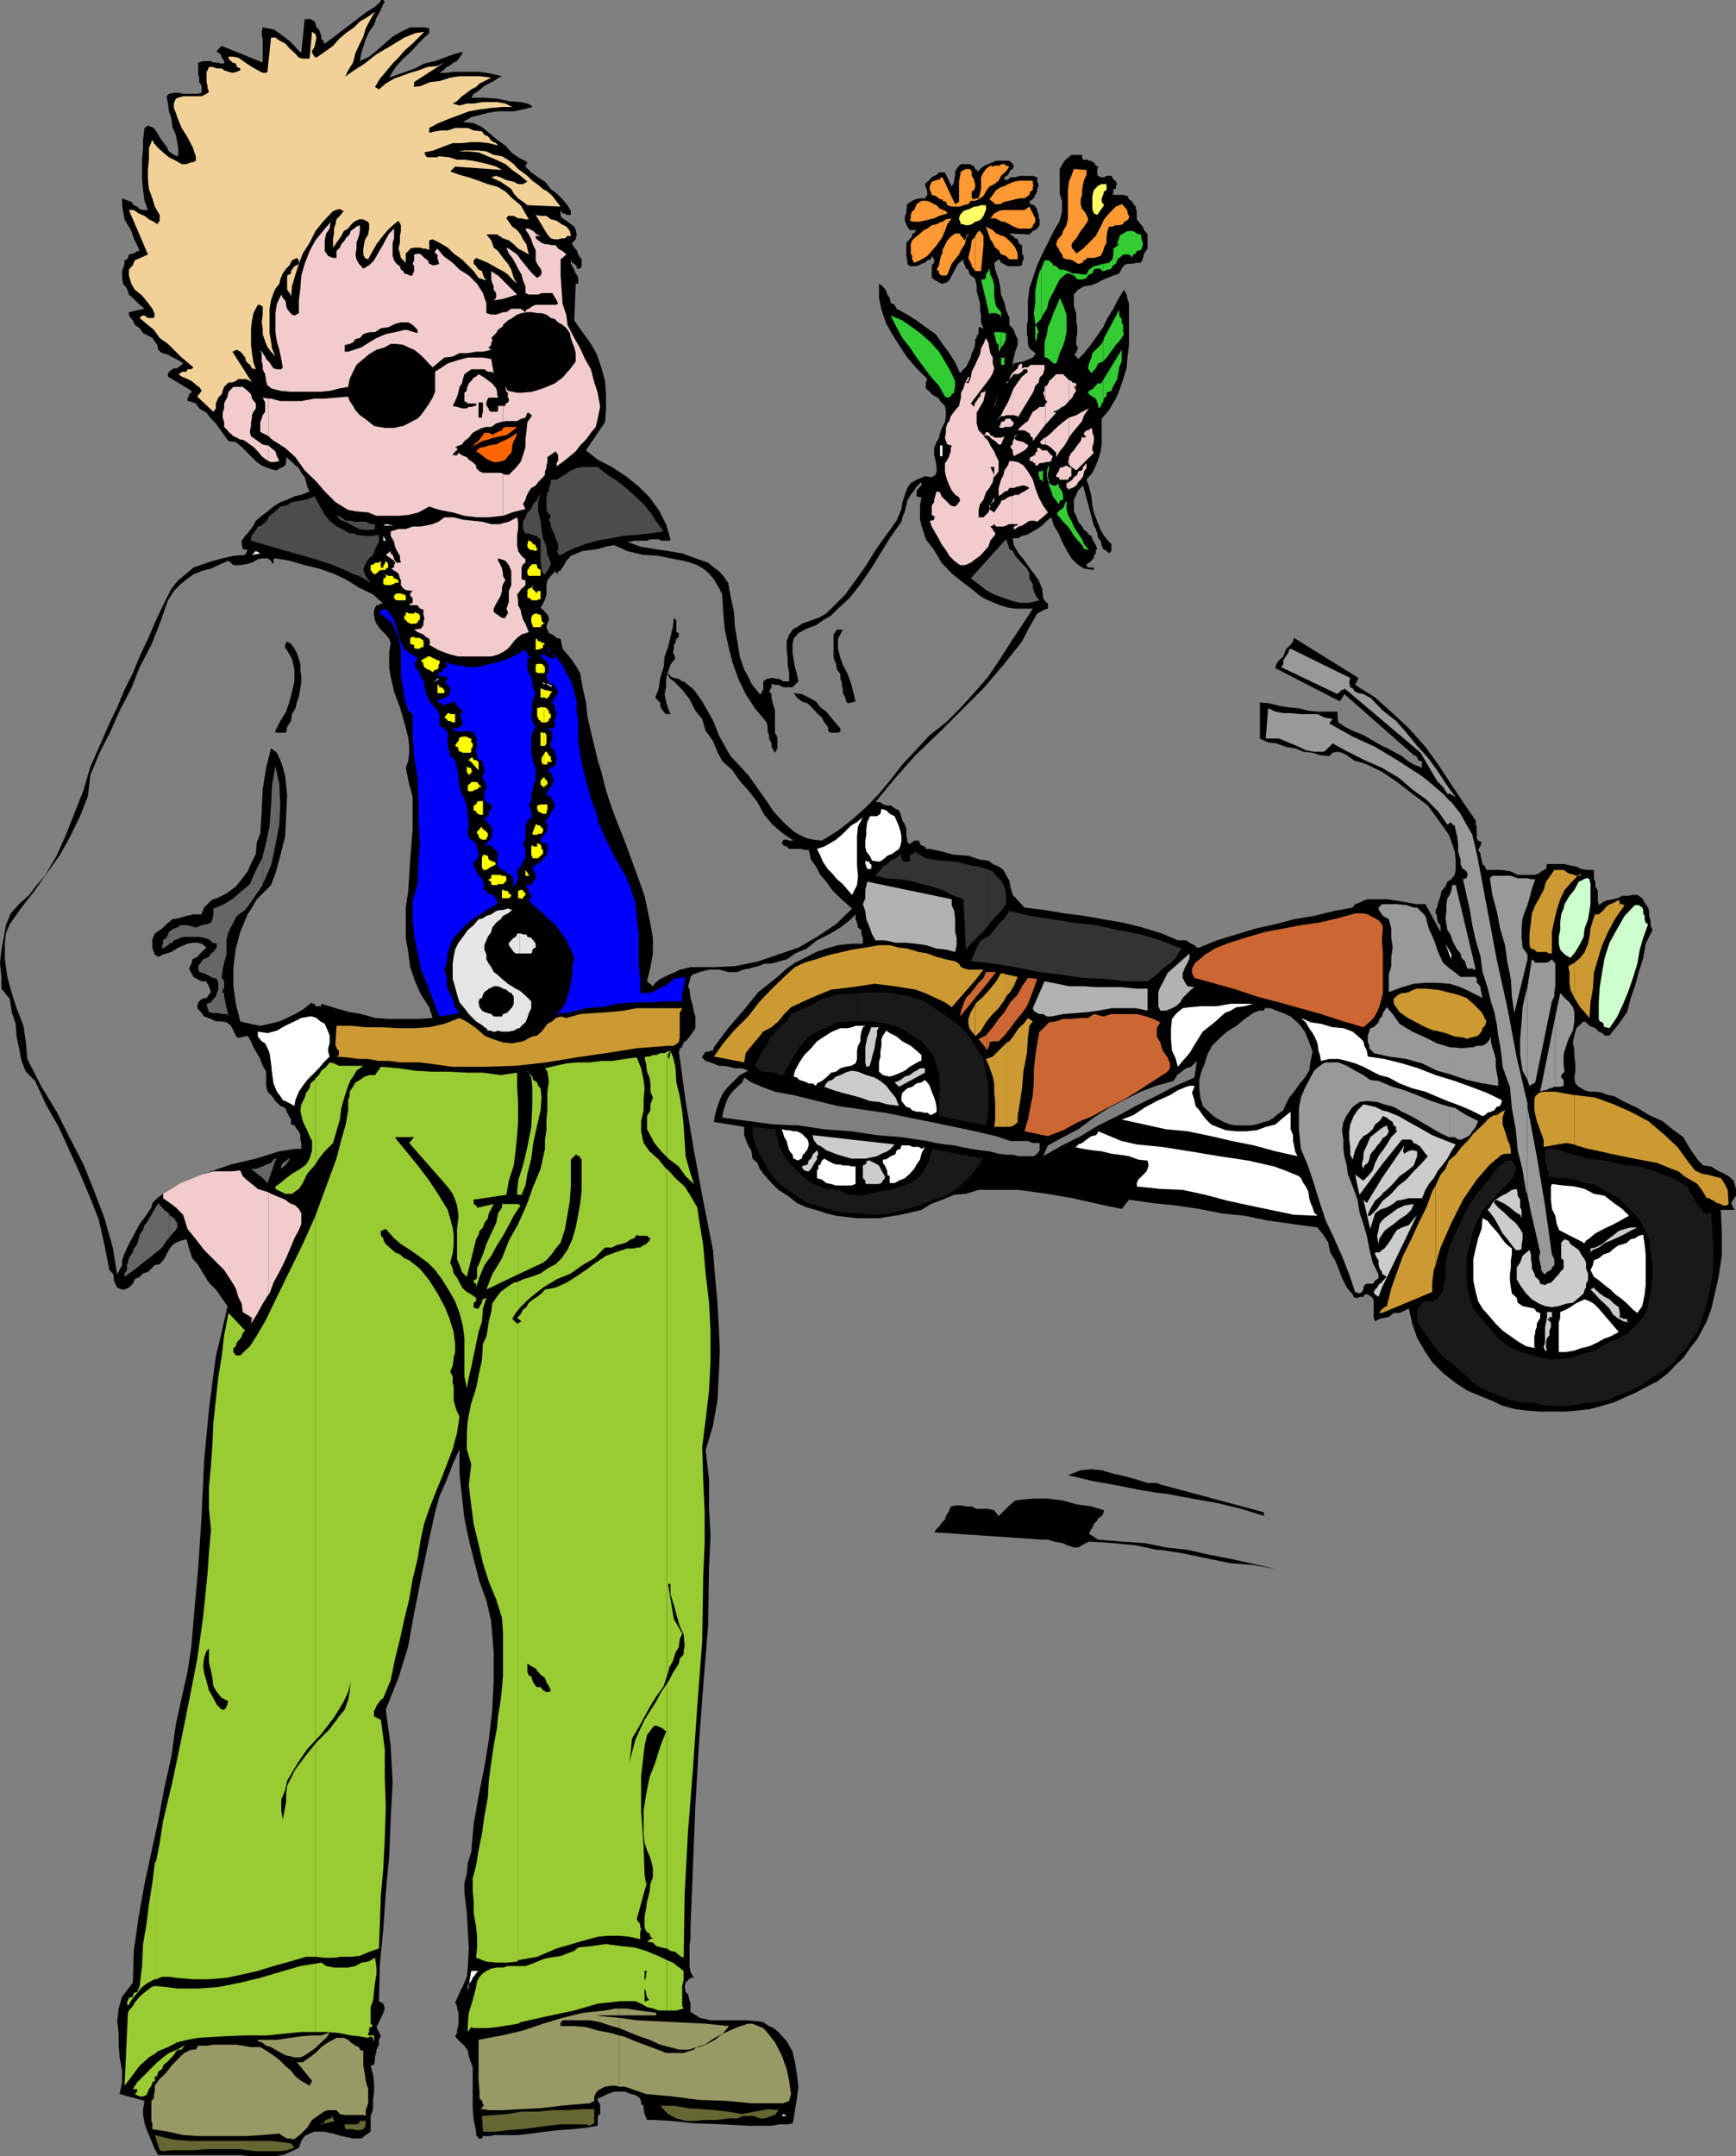 <svg xmlns="http://www.w3.org/2000/svg" width="355.5" height="441.402"><rect width="100%" height="100%" fill="#808080" stroke="none"/><path d="m73.7 12.5 1.898-.898 1.5-1.2 1.699-1.5L80.398 7.5l1.7-1L84 5.602h2.898l1 .199v1l-1 .898L85.7 8.902l-.902 1-1.2 1.2-1 .898-1.398 1.5-.8 1.2-.7 1.202 1.899-.703 1.5-.5L85 14l1.898-1 2.2-.5L91 11.8l1.898-.698 1.899-.5-.2.5-1 1.398-.699.3-.898.7-.5.2-.703.702-.797.5h1.5l1.398-.203H98l1.598.203 1.5.297 1.699.403-1 .5-.7.5-1 .5-.898.5-.5.398-1 .8-.699.4-.5.8h2.7l2.597.2 2.402.5 2.399.202L108 21.2l.797.403.203.3-.703.2-1.2.3-1.898.399h-3.402l-1.899.3-1.898.5-1.5.399-1.703 1 2.203.2 1.7.8 1.398 1.2 1.699 1.402L103.5 29.8l1.2 1.398 1.398 1 1.902 1-.402.903 1.199 1.199 1.402 1 1.399.898 1.199 1.5 1.203.903 1.2 1.199 1 1.199.698 1.2v.8H116l-.3-.3h-.5l-.2-.5h-.203v1l.402.5.801.5.898.702.7.5.3.7.2.898-.2 1-1 1v-.3l.301.3.399.7.5.5.3.902.7 1V54.5l-.301.5h-.7v-.5l-.5-.5-.398-.2-.3-.5v.7l.3.5.399.7.3.8.2.2.3.702v1.2h-.5l-.3 7.5L119.297 68 121 70.402l1.2 2.098 1 2.902.698 2.598.2 2.7v2.902l-.2 2.8L120 92.2l2.398 1.903 2.899 1.5 2.902 1.898 2.598 2.102L133 101.8l1.898 2.601 1.5 2.899.899 3.101-.2.297h-1.699l-.5-.297H133.2l-.699.297h-2.602l-.699.203h-.8l2.699 1 2.902.5 2.797.399 2.902.5 2.7 1 2.601.898 1.2 1 1 .703.898 1 1 1.399.5 2.699.699 3.3.203 3.102.5 2.899.5 3.101.898 2.7.801 1.398.7 1.5.699.902 1 1.2.402-.2v-.3l.297-.403V139.5l.703-.5 1-.2h.398l.801.2h.399l.8.5h1.2v-1.7l-.301-1.698v-1.403l-.2-1.898v-1.5l.5-1.399.403-.5.5-.703.7-.297 1-.703 1.898-.699 1.5-.5 1.601-.898 1.2-1.2 2.699-2.703 2.101-2.898 2.2-3.102 1.898-3.097 2.203-3.102 2.098-2.898.5-1.2.5-1.203.199-1.398.5-1.5.5-1.399.703-1 1.2-.703 1.698-.699 1.399.2.8-.5.2-.7v-.898l-.2-1.2-.3-1.203v-1.5l.5-1.199.5-.898.203-1 .5-1.2.5-1 .2-1.203v-.898l-.2-1.2-1-1-.203-.5-.7-.402-.8-.5-.399-.5-.8-.699v-1.2l.3-.698-2.199-2.2-1.902-2.203-1.399-2.097-1.699-2.7-1.199-2.101-1-2.899L180 61v-2.898l.5.3.7.7.3.5.2.699.5.699.198 1 .801.402.399.797 2.199 1.203 1.902 1.2L189.598 67l2 1.402 1.402 2 1.398 1.899 1.2 1.898 1 2.203.699-.8.5-.403 1-2 .203-.898.5-1 .2-.899v-1l.3-.203v-.5l.398-.297V67h.5v.2h.5l-.5-1.2v-1.398l-.199-1.2V62.2L200.4 61l-.4-1.398v-1.2l-.3-1.203-.2-.297-.703-.5L198.5 56l-.203-.8-.5-.2-.2-.7-.3-.5v-.698l-.899.699-.5.699-.5 1-.5.902-.5 1-.699.5-.902.2-1.2-.7-.8-.5v-2.601l.5-.5v-.7l-.5-.699-.2.7-.699.199-.5.5-.699.199-.5.3-.699.2h-1.203l-.5-.5v-.7l-.2-.898V49.7l.7-.699v-.2h.203l.297-.5v-.5h.402l.301-.5.2-.198h-1.403l-.5-.7-.2-.5-.3-.703v-1l.3-.5V43l.2-1.2 1-.698.703-.301.898-.2h1l.5-.699V39.2l-.5-1.5.5-.5.5-.398.399-.5.5-.301.5-.2.5-.5h1.203l1.398 2.9.5-1v-.4l.2-1v-.698l.3-.5.5-.7.399-.3h2l.203.3h.5v.2l.2.5.3.199.398.3.301-.5.899-.699.8-.3.899-.403.703-.297h2.7l.698.7.2.3-.2.7-.5.199-.199.5-.3.5-.7.5v.5h.7l.5-.5h1l.898-.301h2.703l.898.3v.7l.301 1-.3.7v.5l-.399.702-.3.7-.7.5-.203.199.203.5.7.199.3.3.398.5v.4l.301.8v.7l.2.202v1.2l-.2.3-.3.399-.399.3-.5.2-.5.5-.203.199-4.098-.2.2.2.5.3.5.5.5.2.199.7.199.3.5.2v1.702l.3.5v.7l-.3.699v.5l-.7.199h-2.199l-.398-.2-.5-.3-.5-.2-.203-.5-.297-.198-.902.699.199 1.398.703 2 .297 1.403L205 60.3l.7 1.699.3 1.402.7 1.7V66.5l.898 1 .3.902.5 1v1.2l-.5 1.398-.3 1.2-.2 1v1l.2-.798 1-.203 1-.199 1.199-.5.703-.3.5-.7v-.2l-1.203-1-.297-.898v-1l-.203-1V66.5l.203-.898V61.5l.297-2.398.703-2.2.898-2.601 1-2.2 1.2-2.402 1.199-2.398L217 45.199l.5-2v-1.898l-.5-1.7v-5l1-1.699 1.398-1.203h2.2v.5l.199.5h1l.203.203h.5l.2.297h.3l.398.703.5.2-.199.5V35.8l.2.199.5.3h.699l.5-.3h1l.199.3.203.5.5.2v.2l.297.5-.297.3v.7h-.5v.902h-.203l.203.3h2l.7.2h.198l.301.699.7.5.199.5.5.5v.5l.199.398v1.703l.8 1 .403.5.297.7L235 48v2.902l-.703 1-.297 1.2-.402.699h-.801l-.899.199h-1l-.699.3-.5.7-.5 1-1.199.402-1.203.5-1.2.5-.898.5-1.199.5-1.5.2-1.203.699-.899 1v2.398l.5 1.403v1.5l.2 1.398v1.2l-.2 1.202v1.2l.399.699-.2.3-.199.399v.3l-.5.2.5.5.399.5L222 72.3l1.5-1.898 1.2-1.703L225.897 67l.899-1.898L228 63.199l1-2 1.2-1.898.5 1 .198.898.301 1v8.403L230.9 73l-.2 2.402-.699 2.2-.8 2.398-.7 1.602L227.098 84l-1.5 1.7V91l-.2 1.402-.5 1.7-.5 1.199-.699 1.5-1.199 1.398.5 1.403.5 2 .2 1.898.3 1.402.7 1.899.698 1.699.7 1.2 1 1.202.5.5v1.399l-.5.5-.5-.5-.7-.399-.3-.8-.2-.903-.5-.5-.199-1-.3-.898-.399-.7-2.203-8.199-1 1-.399.899-.5 1v2.398l.5.903.399 1.199.8 1 .403.699.5.3.5.7.5.2.2.702.3.5.398.7.301.8-.3.2v.699l-.399.5v.5l-.3.199-.2.3-.5.4-.5.3v.2l.297.5H224v.5l-2-.298-1.402-.902-1.2-1.2-1-1.698-.898-1.7-.703-1.703-1-1.597-.5-1.7-.899.7-1 1-1 .699-.898.5-1.203.699-1 .2-.899.5h-1l.2 1.402 1 1.699 1 1.199 1.199 1.7.902 1.202 1 1.399.7 1.699.199 1.5v.402l.3.5.7.7v1l-.7.199-1.5.8-1.601 2.801-1.5 2.899-1.899 2.398-1.898 2.403-4.102 4.8-4.8 4.797-4.301 4.301-4.797 4.602-4.102 4.597-4.101 5h1l.5.5.902.203h.7l1 .7.699.3.3.7.399 1.398.5.8.3.9v1.202l.2 1v.5l.5.399.902-.7h1l.2.7.3.3.7.2.199.5h.8l2.399.5 2.601.699 2.899.2 2.402.8 1.7.2.898.702 1.203.5 1 .7.5 1 .7 1.199.198 1.199.5 1.7 2.399 2.6 4.101.5 4.102.7 4 .5 3.898.7 4.102.702 4 1 3.898 1.2 3.301 1.398h1.7l.699.5.3.2.7.3.5.5h.5l3.601-1.5 4-1.2 3.899-1.198 4.101-.903 3.801-1 4.098-.699 4.101-1 3.801-.7.5-.698.898-.301.801-.399.899-.3H284l2.098.3 2.199.399 1.703.3h1.898l3.102 5.7v-1.399l-.5-.5-.203-.703v-.699L294 187v-.7l.297-.5.203-1 .5-1.398.2-1 .8-.902.398-1 .801-.5.7-.898.199-1v-1.903l-.2-1.898-.5-1.5-.699-1.899-2.199-3.101-2.102-2.899-3.199-2.402-3.101-2.398L283 158l-3.102-1.5-1.5-.5-.898-.2-1-.698-.703-.5-1-.5-.899-.2-1 .2-.699.699-1.902-.2-1.5-.5-1.899-.199-1.699-.703-1.902-.297-1.899-.703L259.7 152l-1.699-.8v-7.4l2 .2 1.898.5 1.899.3 2.203.2 1.898.5 1.899.2h4.101v1.202l.2 1 1 .7.902.5 1 .5 1 .398 1.2.5.898.5 1.199.7 1.703 1 1.2.5 1.198.702 1.7.899 1.199 1 1.203.699 1.7.7V156l-.302-.2-.5-.198-.199-.5-.199-.301-.5-.2-14.203-12.5-.899 1.5-13.199-6.8v-.2l.2-.699.5-.703.898-.797.5-1.402 1-1 .5-.7.203-.698 13.2 8.199-.7 1.398 4.098 2.602L285.2 146l3.301 3.102 3.398 3.8 2.602 3.598 2.7 4.102 2.398 3.597L302.2 168v.8l.2.4v2.402l.3.5.7.3-.2.7-.5.898.5.8v.4l.2.8.199.902.5.5.3.7h3.102l1.898.3 1.399.7h3.601l.801-.301.399-.399 1-.5.199-1h3.601l1.2.297 1.199.203 1 .5 1.402.2h1.2V180l.3.5v1l.5.902v2l.2.899.699-.5.699-.399 1.5-.3.902-.2 1-.5h1.2l1-.203h.898l1 .703.5.899.703 1 .2.699v1l.3.902v1l.398 1L337 193.2l-.5 2.903-.902 2.898-.801 2.902-.899 2.598-.699 2.7-1.699 2.402-1.902 2.398h-1l-.5-.5-.7-.3-.699-.7-.5-.2-.699-.3-.703-.7-.5-.198-1.5 1.398-.399 1.5-.3 1.402.3 1.7v1.199l.2 1.398v1.703l-.2 1.2.2 1.199.699.699 1.203.7 1 .3h1.2l1.398.2 1.199.5 1.203.202 2.2 1.2 2.597 1.199 2.402 1.5 2.7 1.199 2.101 1.7 2.2 1.6 1.398 2.4 1.699 2.402 1 1 1.601.199 1.2.8 1.5.7.902.5 1 .898.5 1.703v1.399l-.703 1-.297.699.297.3.203.7h.5l-.5.2h-2.602l.2 4.8v4.602l-.7 4.5-1 4.398-.5 2.102-.898 2.398-1 1.902-.902 1.7-1.5 1.898-1.399 2-1.699 1.602-1.402 1.5-2.2 1.699L337 284l-2.203 1.2-2.098.902-2.199 1-2.402.699-2.598.699-2.703.3-2.399.2h-5l-2.601-.2-2.399-.3-2.699-.7-2.101-1-2.2-.898-2.898-1.203-2.602-1.699-2.398-1.898-2.203-2.2-1.399-2.101-1.699-2.899-1-2.902-.699-3.098-.5.2-.902.5-.7.199h-1l-1 .8-.898.2-1 .199-.902.5-.301-.7v-3.398l-.2-.703-1-.699h-.699l-.199.5h-.8l-.2.2h-.699l-.3-.2-.2-.5-1.203-1.398-1-2-.7-1.903-.699-1.699-1-1.598-.398-2-1-1.601-1.203-1.5-5-.7-5.098-.699-4.8-1-4.801-.5-4.5-.902-4.801-.7-4.797-.5-4.8-.698-1.5 1.898-4.802-1-5.3-1.2-5.2-.898-5.8-.8h-8.2l-2.601.8-2.399.2-2.398 1-2.402.898-1.899 1.2-4.3 1-4.399.702h-4.5l-4.3-.5-2-.5-2.102-.703-1.899-.5-2-.898-1.902-1.5-1.899-1.2L158 242.2l-1.703-1.898-.7-1-.5-1.2-1-.902-.199-1.5-.699-1.199-.5-1.2-.3-.898V230.7l-6.2-1 .2-1.398.5-1.7.5-1.402.699-1.5 1-1.199 1.199-1.2 1.203-1.198 1.7-.903-1.2-.5h-1.5l-1.203-.297-1.2-.203h-.898l-1.199-.5-1.5-.5-.703-.699v-.2l.203-.3.297-.398.203-.301h.7l.3-.2h.5l.2-.699 2.898-3.902 3.101-3.598 3.098-3.8 3.902-3.102 1.899-1.7 1.699-1.198 2.402-1.2 1.899-1 2.101-.703 2.399-.699 2.699-.3h2.402V192l-.3-.7v-.898l-.7-.5-.199-1-.3-.703v-1l-1.2 1.203-1.902 1.5-2.399 1.399-2.402 1.199-2.098 1.7-2.402 1-1.2.902-.5.3-1.5.399-.898.3-1.199.2h-1l-1.203.5-.899.199-1 .3-1.199.2-1.199.5h-1.902l-1.899-.5h-2l-1.902.5-1.399.5-.5.5-.199.902-.3 1 .3.7.2 1.699.5 1.699.199 1.2.3.902v2.398l-1 1.5-1 1.2h-.199l-.199.202v.2l-.3.5v.3l-.5.2v.5h-.2l1.398 10.3 1.7 10.098L144 245.8l2 10.102.398 5 .5 5.5.301 5.098.2 5-.2 5.102-.3 5.199-.899 5.101-1.5 5 .7 6v6l.3 5.5-.3 6.5-.2 12-1 12.297-.902 12.203-.7 12.2-.5 12.8-.5 12V397l-.199 1.402v4.098l.2 1.2.699 1.202h-.7l-1 1-.199.899.2 1 .5.5.3 1.199.2.7v1.702l1.898 1.2 2.203.5h7.2l2.597.199 1 .199 1.203.8.898.4 1 .8 1.7 1.902 1.199 2.098.5 2.2.402 2.6.301 2.4-.3 2.402-.403 2.398-.297 2-.203.7-1 .202h-1.7L158 435.2h-4.8l-5.302-.297-5.8-.203-4.801-.5L134 434h-1.5l-.5-1.2-.203-1v-.698l-.5-.301v-.7l-.2-.199v-.3l-1-.7-.898-.203-1.199-.5h-2.203l-1.399.5-1 .5-1 .403v.5l.5.699v2l-.5.398v2l-2.398.403-2.8.3-2.903.2-2.7.3-2.8.399-2.7.3h-5l-.5.2h-1.699l-.199.5H98l-.3-.5-.2-.2v-.699L97 434l-.203-2.398v-8.403L96 421l-.203-1.2-.7-1-1-.898-.898-1 .399-.703v-.5l.3-1.398v-2.2l-.3-.902v-.5l-.399-.699.899-2 .699-1.398.8-1.903.2-1.898.203-3.899-.203-3.601-.2-3.801-.5-4.098V385.5l.5-1.898.2-2.2.703-2.203.5-5.699 1-5.8 1.2-6 .898-5.5.699-6 .3-6v-6l-.5-6.2-1-4.398L98.2 323.8l-1.2-4.601-1-4-.902-4.398-.5-4.5-.5-4.602v-5l-1.399 3.102-1.199 3.101-1.5 3.399-.902 3.3-1.5 6.801-1.399 6.899-1.402 7-1.2 6.699-2 6.5L79 350l1 7.402.398 7.399L80 372.5l-.3 7.5-.7 7.402-.5 7.399-.703 7.199-.2 7.7.903.5.297 1-.297.902-.5 1-.402.898-.5 1 .5 1 .402.902-.402.7v1l-.5 1V420l-.301 1v.7l-.2 1-.699.202.5 1.899.2 1.5v1.898l-.2 1.703v1.899l-.5 1.398v3.203l-1 .7-.898.699h-1.703l-2.399-.5-1.699-.5-1.902-.399h-1.899l-1 .399-1 .5-.699 1-.5 1.398-1.402.703-1.899.797-1.5.203H50.7l-1.5-.203H32.4L31.7 440l-.5-1.2-.699-1.698-.5-1.2-.402-1.203-.301-1.699v-1.2l.3-1.698-5.097-1.403.5-2.398v-2.399l-.5-2.703-.203-2.398v-2.602L24 413.801l.297-2.602.703-2.398 2.2-2.899.198-6.5 1-7 1.2-6.703L31 379.2l1.398-6.398 1.2-6.5 1.5-6.7.902-6.5 1.2-5.5 1.198-5.3L39.2 337l.399-5 1-11.098.699-10.8.5-11 1-10.602.703-5.5.7-5.3 1.198-5 1.2-5.298-1.2-1.703L44.2 264l-1.402-1.398-1.2-1.903-1-1.699-1.199-1.398-.699-2-.5-1.903L37 254l-1 .402-.703.5-.7 1-.5.899-.5 1-.898 1-1 .199-1.402 1.402-1 .297-.7.703-1 .5-.398.899-.8.8-.899.399H25l-1-.398-.402-.801-.301-.7v-.699l-.2-.703-.699-.699-1-5.098-1.199-5.3-1.902-4.801-1.899-4.5L12 230.699l-2.602-4.597L7.2 221.3l-.902-.899-1-1-.5-1.203-.399-1-.5-2.597-.5-2.403-.199-2.597-.8-2.403L2 204.5l-1.703-2.098V200L0 197.102l.297-2.7.5-2.601.402-2.399 1-2.402 1.7-1.898L6 183.199l1.5-2 1.7-1.898 1.198-2.102 1.2-2 1.902-4.297 1.898-4.8 1.7-4.301L18.5 157l1.898-4.3 2-4.598L24 144.8l1.5-3.602 1.7-3.398 1.398-3.399 1.699-3.601 1.402-3.301 1.7-3.598 1.699-3.402 1.402-1.7 1.7-1.398 1.398-1.203 2-.699 2.101-.7 1.899-.5 2.199-.5 2.402-.198.5-1-1-.2-.199-1v-.703l.7-1 .5-.5.698-.898.5-.7.5-1 1.2-1 1.199-.902 1.203-1 1.398-.898 1.399-.5 1.5-.7 1.402-.3 1.7-.7-.5-1-.2-.902-.3-1-.7-.898-.5-1-.699-.5-.902-.899-1-.8v1l-.2.699-.5.3-.3.2h-.2l-.699.5h-.3l-1.602-.5-1.2-.5-1-.7-2.199-2.199-.898-.902-1.203-1-1.5-.2-.899-1.198-.699-1-1-1.403-1-1-.902-1.199-1.5-.898-.7-1-1.398-.5h-.3v-.7l.3-.203v-.5l.5-.297V80l-4.8-2.898v-.5l.199-.5.699-.5.3-.2h.7l.203-.203.7-.5.3-.297L37 74l-1-.5-.902-.5-1-.5-.899-.2-.8-.698-.2-1-.5-.7-.5-.703-.902-.5-1-.5-.7-1-1-.699-.398-.898-.8-1v-.7l3.199-.703-1.2-1-1-1-1-.898L26 59.1l-.8-1-.2-1.199V55.5l.5-1.5v-.7l.5-.198.2-.301.198-.7.801-.199h.2l.699-.5h.5l-.5-1.203-.7-1.398-.5-1.5-1.398-2.399-.3-1.703L25 42v-1.398l.5.199.7.3.698.2.5.699.7.3.5.5.699.2h1l-.7-1.898-.3-2.2-.2-1.902v-4.3l.2-2.4v-1.698l.3-2.403.7-.5 1.203.5.7 1 .5.903.698 1 .7.898.5 1 1 .7.902.3v-1.7l-.203-1.198-.297-1.5L35.297 26l-.2-1.7-.5-1.5-.199-1.6-.3-1.5.5-.5 1-.2h.902l1 .2h2.898l.899-.2v-1.398l-.5-.801v-.899l-.2-.703v-2.398l1-.301H43.2l.5.3h.7l.8.2h.7v-.5l-.301-.5-.2-.2-.199-.698-.5-.301-.3-.2v-.199l1-1 8.398 3.399V8l-.2-1v-.5l.2-.898 1 .199L56 6l1.2.8 1.198.9.899.702 1 1 .902 1 .5.399.7-6.899h1.199l.8.5.2.399.199.8.5.399.3.8.2.7V8l.5.402v.5h.203L68.2 7.7 70.397 6 72.5 4.402 74.7 2.7l1.897-1.2 1.199-1L78 0h.5l.297.5-.297.3-.703 1.602-.7 1.2-.5 1.5-1 1.398-.699 1.5-.5 1.602L74 10.8l-.3 1.699"/><path fill="#f2d199" d="M86.898 6.5 85.7 7.7l-1.2 1.201-1.703 1.5-1.2 1.399-1.198 1.2L79 14.7l-1.203 1.402-1 1.699.8.5L79 17.1l1.7-1 1.398-.5L84 14.903l1.7-.5 1.898-.703 2-.199L91 12.8l-6.203 4v1l1.402-.198 1.899-.801L90 16.6l2.2-.699 1.898-.3h4.101l2.399.3-2.399 1.2-.699.699-1 .5-.902.699-1 .7-1 1-.899.5 1.399.402 1.5-.403H97l1.7-.297h3.097l1.703.297 1.398.703h-2.101l-2.2.2-2.398.3L96 22.8l-2.102.8-1.898.7-2.203.898-1.899 1v1l1.2-.297L90.5 26.7h1.2l1.5-.5h2.597l1.203.5 1.7.203.198.297.301.403.7.3.199.2.5.699.5.3.5.2.402.5-1.902-.5-1.899-.2H96.5l-1.902.2h-1.899L90.797 30l-2 .8-1.899.4.301.8.399.2h2l.199-.2H90l2 .2 1.598.5h1.5l1.699.202 1.402.297 1.7.403 1.699.5 1.199.699-9.598-.7-1 1 1.899.7 1.902.5L98 37l1.898.7 1.899.5 1.703 1 1.398 1.402 1.7 1.398 1.699 2.902h-.7l-.8-.203h-.7l-.898-.5H104l-.3.5.5.703.698 1 1 .7.7.898.5 1 .699 1 .203.902.297 1.2-1.2-.7-1-.5L105.2 50l-1-.8-1.199-.4-1.203-.8h-2.2l1 1.2.5 1.5.903.702 1 1.399L104 54l.7 1.2.5 1.702.698 1.2-1-.903-.898-1-1-.699-1-.5-1.203-.7-.899-.5-2.398-1-.5.5v.7l.5.5.5.7.7.3.198.7.301.702.399.5-1.598-.5-1-1.402-1.203-1.2-1.2-1.198-1.699-1.2L91.7 50.7l-1.7-1-1.402-.7-.7.2v2l-.699-.298h-.5L86 50.7h-1.203l-.797.203-.203.297-.7.703v1.899l-1-1-.199-.899-.3-1 .3-1.203v-1.398l.2-1v-1.2l-.5-.902-.899.703-1 .899-.902 1-.797 1L77.098 50l-.5.902-.7 1.2-.5 1-.699-.301-.3-.7v-1.199l.3-1.703.7-1.199.199-1.2v-.898l-.2-.5-.5-.203-.5-.297H73.5l-1 .5-.703.7-.5.699-.899.5-.5 1-.5.699-.699 1-.5.7v-1.9l.2-1v-1l.3-.898.2-1 .699-.703.8-1-.5-.199-.3-.2h-.2l-.5.2H68.7l-.3.2h-.2l-1.902 2-1.7 2.1-1.199 2.4L62 51.901 61.2 54l-.7 2.2-.703 2.402-.2 2.597V60.5l-.3-.5-.5-.7v-2.898l.8-.402v-.5l.2-.3.5-.7.5-.2.402-.3v-.7l-.402-.5-1 .5-.5 1-.7.7-.699 1-.5 1.2-.199.902-.8 1L56 60l-.5 1.5-.3 1.7v5l.3 1.702.2 1.399.698 1.699-.898-1-.703-.898-.5-1.2-.5-1.5V67.2l-.2-1.199.2-1.598V62.7h-.2l-.3-.297h-.5l-.899 1.7-.3 1.5-.2 1.597v3.403l.2 1.699.3 1.898.5 1.403-.8-.2-.399-.703-.8-.699-.2-.8-.5-.7-.5-.5-.699-.398-.902.398 4 6.3-.399-.3-.8-.398h-1.602l-.5.398-.7.3h-.8l-.899.9-.3.8-.2.7-.699.702-.3.7-.2.5v1l-.5.699-3.3-3.102.898-1.199-.5-.8-.399-.2-.8-.7-.399-.3-.8-.398-.7-.301-.5-.2-.699-.5.5-.199.2-.3h1l.198-.5h.801l.2-.2.199-.203-1.2-1L37 73l-1.402-1.398-1.2-1.2L32.7 69.2l-1.2-1.7-1.5-1.2-1.402-1.198.5-.5h.5l.699.5H31.5l.2-.7-.5-1.203L30.296 62l-1.2-1.5-1.5-1.2-.699-1.198-.5-1.7V55.2l.801-.898.399-1 2.699-1.2L26.398 43h1l1 .7 1.2.5.902.702 1 .5.7.5.5-.703V44l-1-1.7-.5-1.698-.7-1.903-.203-1.898v-2.2L30.5 32.7v-2.398l.7-1.7.3.7.898 1 1 .898 1.2 1 1.402.703 1.2.7h1l1-.403h.398l.5-.297V32l-.7-2-1-1.898-1.199-1.903L36.297 24 36 23.102l-.402-1v-.903l.402-1 .5-.199 1-.3h3.797l1-.5.5-.4-.297-.8v-.398l-.203-.801v-2.102l.203-.297.297-.703h.703l.898.301h1l.5.402.899.297.8.203.903-.203.7-.297V14l-.7-.3-.203-.7-.7-.2-.8-.8v-.398h1l1 .199 1.402 1 1.399.898 1.199.703 1 .5h.703l.297-.203v-.297L55.5 7.7h.898l1 .703 1 .5.899 1 1 .899.902 1L62 12h1.398l.5-5.5.7.5.199.7-.2 1-.199.902-.5.8v.399l.5.8.399.2 1.703-1.2 1.7-1.199L69.397 8l1.399-1.2L72.5 5.603l1.2-1.2 1.698-1 1.399-1-.899 1.5-1 1.899-.5 1.699-.699 1.402-.902 1.899-.5 2-1 1.601-.7 1.5.2-.3 1.703-1.2L74.7 13l2.398-1.898L80 9.402 82.797 7.7 85 6.801l1.898-.301"/><path fill="#f2d199" d="m113.098 40.102 1.699 2.199L108 42l-.902-.7-1-.698-.899-1-.5-.903-1-.699-1.199-.8-.902-.4-1-.5 1-.3.902.3 1 .5.7.2 1 .2.898.5h1l.902-.5-1.402-1.2-1.7-1.2-1.398-1.198-1.902-.903-1.7-.699L98 31.2l-2.203-.2h-1.899l1.2-.2H98l1.598.2 1.5.7 1.699.3 1.203.7 1.2.902.898 1 .699.5L108 36l1 1 1 .7 1.2 1 .898.5 1 .902"/><path fill="#ff6" d="M201.898 42v1l-.3.7-.2.5-.5.702-.5.297-.699.203-.699.5-.703.2h-.7l-.3-.2h-.5l-.2-.5V45.2l-.199-.297V44.7l.2-.699.699-.8.5-.2.703-.2 1-.5h.5l.898-.3h1m24.7-4.301v1.202l-.5.297-.2.703-.3.7v.699l.5.699-1.399 2-.699-.3-.3-.9v-2.698l.3-1.2.7-.703.198-.199.7-.3h1"/><path fill="#f2d199" d="M116.898 48.3h-.699l-.5.5H115l-.703.2h-.7l-.8-.2-.7-.8-2.398-4 1 .2h1.2l.898.702L114 45.2l1 .703 1 .5.7.899.198 1"/><path fill="#f93" d="M222.5 34.8v1l-.5 1-.203.9-.2 1.202v1l-.3.899v1l.3 1 .403.398.5.801.297.7v.5L222 46.401l-.703.899-.899 1.5-.8.898-.2.5.2.703.3.297.5.703 1.399-1 2.601-2.601 1-1.899.7-1.5 1-1.203L228.5 42.3l1.2-.5.3.199.2.3.5.5v.2l.198.2v.5l.301.5v.5l-.5.5-.5.202-.199.5-.8.2h-.7l-.703.3h-.7l-.3.899-.2 1v1.398l-.5 1-.199.703-.5 1L224 52.8h-1.5v.3l-.5.2h-.203v.5h-.5v.2h-.5l-.399-.2-.8-.5-.7-.198h-.5l-.699-.301-.199-.7-.5-.699-.203-.5-.5-.703V50l.203-.8.297-.4.703-.8.2-.7.3-.5.398-.698.301-1.403v-5.797l.2-1.703.5-1.199.5-1.398 2.601.199M193 56.402h.7l.3-.203.398-1 .5-1.199.7-.898.8-1 .399-.903.8-1.199.2-1 .203-.7h-.203v.5l-.2.2-.3.2v-.4l-.5-.5-.2-.3v-.2h-1l-.699.5-.898.9-1 2v5.202m0-4.5-.203.2-.297 1-.203 1.199-.5.898.5.301v.5l.203.2.297.202H193v-4.5m0-3.402.5-1.2.5-1.398.898-1.203-1.199.203-.699.5V48.5"/><path fill="#f93" d="M193 45.402h-.203l-1 .5-1 .2-.899.699-.699.3-1 .899-1 .8-.402.4-.297.8v1.902l.297.5v.7l.402.699 1.2-.5 1.5-.899.898-1 1-1.203 1-1.398.203-.301v-3.098M193 44l1-.3-.3-.5-.7-.2v-.2V44"/><path fill="#f93" d="M193 42.8h-.5l-.703-.8-.5-.2-.899-.5-.8-.198h-.899l-.3.199-.7.5-.199.5-.3.699-.403.2-.297.8v.7l-.203.5.902.202h1l1-.203 1.2-.297.898-.203 1-.5L193 44v-1.2m0-2v.302l.7.199.3.699.898.3h1.7l.699-.3 1-.2.5-.698h.902v-.5l-.199.199-.5-.2V39.2l.5-.297V38.7l.2-.297V37.5l-.2-.3v-.4l-.5-.8v-.898l-.203-.301-.297-.2h-.703l-1 .5-.2.899-.199 1.2v4.1l-.8.5L193 36.3v4.5m0-4.5h-.203l-.5.5h-.5l-.2.2h-.3l-.5.2-.2.5-.199.3v.902l.2.297.199.703.8.2.903.699h.5v-4.5m6.7 19.199h1.198l.5-5.3v-1.9l-.699-1h-.3l-.7 1v7.2"/><path fill="#f93" d="m199.7 48.5-.7.7-.203 1.5-.297 1.202-.203.899.203.5.297.5.203.5v.199l.5.7.2.3v-7m0-7.398.698-.301 1-.7.5-.902.7-1 1-.5.902-.699.5-1 .2-.2v-2.198h-.2l-.203.3h-1l-.5.2-.5-.2-.899.7-.5.699-.5 1v2.398l-.199.903-.3 1h-.7v.5m5.501 11 .8.3.7.7h1.698v-1.2l-.5-1.203-.5-.699-1-1-.898-.7h-.3v3.802m0-3.802-1.2-.5-.703-.698-1.399-.7.899 2.598.5.7.5 1 .703.5.5.902h.2V48.3m0-2.898h.5l1 .5.898.5 1 .399H211l.5-.399v-.3l.2-.2.3-.5V44.7l-1.203-2.398-1 .699h-4.598v2.402"/><path fill="#f93" d="m205.2 43-.7.2-.902.5-.801 1h1l1 .5.402.202V43m.001-1.398.5-.301 1-.2 1.198-.3.899-.2h1l.703-.5.297-.199.203-.703.5-.297V38.2l.2-.199-.2-.3V37h-2.703l-1.2.2-1.199.5-.898.5h-.3v3.402m0-3.402-1.2.702-.703 1-.7.899.7.5.5.5h1l.402-.2V38.2m.001-2.4.8-.698.7-1-.7-.2-.3-.3h-.5V35.8M198 48.3h.297v-.5zm0 0"/><path fill="#3c3" d="M195.598 78v1.2l-.2.8v.402l-.5.297-.199.5-.699.203-.5-.203L192.297 79l-1.7-1.898-1.398-1.903-1.5-2-1.402-2.097-1.5-1.903-1.2-2.199-1.199-2.398 2.399 1 2 1.398 1.902 1.402 1.899 1.7L192.297 72l1.203 2 1.2 2.102.898 1.898M205 73.5v1.2h.7v-1.5h-.7v.3m0-2.398.5-.5.2-.5.3-.7V68.2l-1-.2v3.102"/><path fill="#3c3" d="M205 68h-1.402v.402l.199.797.203.703v.2l.5.5V72l.297-.398.203-.5V68m0-3.598v-.5l-1-1.203-.203-.699-.2-1.5v-2.098l-.3-1.203-.5-1-.2-1.199-.199.2v.3l-.5.7v.702l-.3.297h-.7l1.7 7.203.199-.3H204l.5.3h.297v.2l.203.5v-.7m8.2 33.798.198.202.2.297v-2.398l-.399.199v1.7"/><path fill="#3c3" d="M213.2 96.5h-.5v1l.198.2v.5h.301v-1.7m.001-31.2.398-.898.8-1.203.399-1.699.8-1.5.7-1.398.703-1.403v-2l-.703-.699-.7-.2V54l-.3-.2-.5-.5h-.899l-.699 1.9v10.1"/><path fill="#3c3" d="m213.2 55.2-.302.3-.5 1.902-.398 2.2V62l-.3 2.102.3 2.199v.199l1.2-1.2V55.2m3.8 50.702.7.899 1 1 .698 1 .5.898.899 1 .8.903.403.8 1 .2-1-1.2-.402-1-.801-1.203-.899-1.398-.5-1.2-.699-1.199-.3-1.203V102.5l-.399.7v.3l-.5.7-.5.202v1.5m0-1.5-.203.297-.297.203v.5l.5.5v-1.5m0-1.602v-.3l.7-.2v-1l-.2-.5v-.198l-.5-.7v2.899m0-2.899-.203-.3v-.7l-.5.5h-.7l-.8-.5v-.5l-.2-.703v-.898l.2-.5v-.7l-.2-.3v.3l-.199.899v1l.2.902.199 1 .5 1.2.3 1 .7.898.5.7.203-.4v-2.898m0-27.602.5-1 .5-1.398.398-1.902v-3.598l-.699-2L217 61v11.3m0-11.3-.5 1.402-.703 1.5-.5 1.399-.7 1.699-.199 1.402-.5 1.7v3.097h.5l.2.301h.199l.5.5.3.2v.202h.7l.5-1.402.203-.7V61m0-3.8 1.398-1.2h.5l.5.2.5.202.5.5.2.297h1.199l.703-.297.297-.5.203-.203.7-.199.3-.8.398-.2h1l.2.5h.3V54l-1 .3-.898.2-1 .7-.5 1h-.902l-1-.2h-1l-.899-.5-1-.3H217v2m8.898 25.202.2-.8v-.2l.5-.203v-.797l1-.402.402-1 .797-1.398.203-1.2.2-1.203.5-1.199v-2.398l-3.802 6.199v4.601"/><path fill="#3c3" d="m225.898 77.8-.3.5-.2.2h-.699l-.3.5-.399.2v.3l-1 .5-.203.402.203.297.7.5.698.403.301.8.2.7V84v-.398l.5-.301.199-.7.3-.199v-4.601m0-3.801.899-1 1-1.398.703-1 .7-.7 1-1.5L230 68v-1.5l-.3-.5v-.7l-.5-.698v-1.2l-3.102 5.797-.2.703V74"/><path fill="#3c3" d="m225.898 69.902-.5.7L223.7 72.3l-.199.898-.5 1.203-.203 1 .703 1 .898-1 .5-1 1-.402v-4.098m-.001-14.401h.2l.699-.3h.3l.5-.2.2-.5.203-.2.5-.3.297-.7v-.198l.402-.301.5-.399.301-.3h1.2l.398.3.3.399v-.399l.2-.3.5-.2.199-.5.8-.203.2-.297.203-.703v-.5l-.203-.699-.2-1-.8-.2-.7-.5h-1.199l-.898.5-.8.5v.7h-.2v.2l-.203.5v.3h.402l-1.199.902v1.2l-.203 1-.7.699-1 .199h-.199v1.5M212 66.5v3.402l.398-.703v-.797L212.7 68l-.3-.8V67l-.399-.5"/><path fill="#fff" d="m204 53.102-1.203-1 1.203 1"/><path fill="#f2cccc" d="m55 265 .2-.2.8-2.198 1.2-2.2L58.397 258l.899-2.098 1-2.402.902-1.7.5-1.198v-2.2l-.5-.902-.699-.7-1.203-.5-.899-.698-2.898-1.2-.5-.3V265"/><path fill="#f2cccc" d="m55 244.102-2.203-.7-1.2-1-.898-.703-1-.898-.5-1.2-1.601.2h-3.899l-1.902.5-1.7.199-1.699.7-1.898.5-1.402 1-1.5.902-.2 1v.699l.7.5 1 .699.902.7 1.5 1.5.898 2.902 1.7 2.097 1.699 2.203 1.902 1.899L45.9 260l1.699 2.602.699 1.199.5 1.699.703 1.402.2 1.7 1.898 1.199-.2 1.199 1.2-1.898 1.199-2.2L55 265v-20.898m0-149.7.5.2h.5l1.2-.2-.5-1-.302-1-.898-.703-.5-.5v3.203"/><path fill="#f2cccc" d="M55 91.2h-.203l-1-.2-1-.7-.399-.3-1-.7-.199-.698v-.5l.2-.903v-.797l.199-.902V85l.3-.7.5-.698v-1l-.8-1-.2-.903L50.7 80l-1-.8h-1.902l-1 1-.2 1-.199.402-.5 1v1l-.3.898v1l.3.902v1l.7.7.199.3.8.7.2.199.703.3.7.399h.5l.5.3 1 .7.698.5.899.902.8 1 .903.7.5.3V91.2M55 89.3l.7.7 2.698 1.7 2.102 1.902 1.898 2.699 2.2 2.101 1.902 2.2 2.2 2.199 2.597 1.601L73 104.7l2.398.203 1.7.7h4.5l2.199-.2 1.902-.5 2.2-1.203 2.101.703 2.7.5 2.398.7 2.601.3h2.399l2.699-.3H103v-22.5h-1V84l-.203.3h-1.2l-.5-.3v-.398h-.199V83.3l-.3-.2v-.699l.3-.8.2-.2H102l-.203-.703v-.5l-.2-.699-.8-1-.7-.5-.898-.7L98 76.603l-.5.5-.5.199-.203.3L96.5 78l-.5.5-.203.5-.2.5v.5l-.5.402v1.7l.5.3.2.2H97.5v.5H97l-.203.199H96l-.402.3h-1l-1-.3-.899-.2.5-1 .399-.902.3-1 .2-1 .5-.699.199-.898.3-1 .7-.5.703-.5h2.7l.698.5h.7l.5.3-.5-2.902-1.7-.3h-3.101l-1.2.3-1.699.5-1.199.402-1.199.797-1.402.903v4.097l-.5 1.203-.7 1.2-.699 1-1 1.398-.699.7-1 .5-.902.5-1 .5-1 .202-.899.2h-1.902l-1.2-.2-1-.203-1-.797-.898-.703-1-.699-.902-1-.5-.898-.7-1-.3-.903-2.399.203-2.398.2h-2.102l-2.699.5h-4.3l-1.899-.5H55V89.3"/><path fill="#f2cccc" d="m55 81.602-1.203-.2.5 1v1.899l-.5.699-.2.7-.3.702v2l1.703.899v-7.7M55 79l.5.5 1.898.5 1.899.2h6.3L67.7 80l1.899-.5 1.699-.3.3-1.598.7-1.5.703-1.403 1.398-1.199 1.2-1 1.5-.898 1.699-.5 1.203-.7h1.2l1.398.2 1 .5 1.199.5.902.699 1 .898.899 1 1 1 1.199-1 1.203-1L92.7 73l1.398-.7h1.699L97.5 72h1.398l1.7-.398-.5-.301v-.2l.5-.5v-.5l.199-.199v-.5l-.2-.203 1-1L102 67.5l1-.7v-2.898l-.5.2-.902.3h-1l-1-.3V62l-.399-1-.3-1-1.2-1.898-1.699-1.7-1.902-1.203-1.399-1.398-1.902-1.399-1.2-1.5-.5.5v.5l.5.2v1l.2.199v.5L90 54l-.902.3h-.5l-.7-.3-.3-.7-.7-.5-.699-.698-.5-.2-.902.2V53.3l-.297.7.297.5v1l-.297.7v.202h-.703l-.2-.203-.8-.199-.2-.5-.5-.3-.199-.7-.3-.2-.399-.3-.5-.7-.3-.898V49.7l.3-.898v-2l-1 1L79 49l-.5 1-.703 1.2-.7 1.202-.5.899-1 1-1.199.699-.898-1-.5-.898-.203-1 .203-1.2V49.7l.5-1.398.2-1v-1.2l-.7.301-.5.399-.703.5-.2.699-.8.8-.2.4-.699.8-.3.7-.2.202-.5.5v1.399H68.2l-1-.399-.699-1V49.2l.297-1.398.703-1 .2-1.399.5-.5-1.903 2.2-1.7 2.097-1.199 2.203-1 2.598-.699 2.402-.199 2.7-.3 2.398v2.602l-.903.5-.5-.2-.5-.5-.5-.703-.2-.5v-.5l-.199-.699-.5-.5-.3-.7-.899 1.9-.3 1.902V68l.3 1.902.5 1.7.399 1.898.3 1.7-.3.402H56.7l-.699-.2-.5-.703-.3-.5L55 74v5m0-5-.5-.5-.203-.5-1-1.398.3.898V74l.2.7v.902l.5 1L54.5 78l.297 1H55v-5m48 59.5 1-.7.7-.8.5-.7.698-.698.899-.7 1.5-.5-.297-.703-.402-1-.5-.898-.301-1-.2-1-.5-.899v-1l-.199-1.203.2-.199.5-.7.199-.3.3-.2.5-.5v-1l-.8-.198v-2.403l.3-.699.5-.3v-.7l-.8-.7-.7-1-.199-1.198V109.5l.2-1.2v-1.5l-.2-.898-1.699.899-1.199.3V133.5m0-26.398-.5.199h-1.902l-1.899-.5-1.902-.2-2-.199-1.899-.5H91l-1.203.899-1.2.5-1.398.3-1.199.2h-1.5l-1.402.5h-1.5l-1.598.5v.898l.398.703.301.5.2 1 .3.7.399.699.3.5v.699l.2.7h-.899l-.3-.4-.2-.3v-.2l-.3-.698L80 113.3v-.5l-1 .8 1.7 1.2.198.398v.301H80.7v.7h-.3v.202H80l.898.5.7.5.3 1 .2.399v1l.5.699.5.3 1.402.2-.5.5v.5l.5.402v1l-.5.2-.203.3H85.5l.5.7.7.199v1l.198.699-.199 1v.5l-.5.7-1.402.202.703.5.5.2.7.3.5.5.398.2.3.199.2.8-.2.399 1.7 1 1.199.5 1.402.5 1.7.402h6.699L102 134l1-.5v-26.398m0-1.5 1.898-.7 2.7-.703-.5-1 .5-.898.199-.7.5-1 .5-.699.902-.5.5-.703 1-1 .399-.5V96.5l.3-.7v-.5l.2-.698v-1l1.699-1.2.203.297.297.5v1.203l-.297.2v.699l-.203.3 1.402-1 1.5-1.199 1.2-1 .898-1.203L120 90l1-1.398 1-1.2.398-1.703.5-2.398-.5-2.899-.699-2.101-.699-2.7-1.203-2.101-1-2.2-1.2-2.1-1.398-2.7-.199-1.898-.8-2.403-.2-2.898-.203-2.899v-4.3 1l1.203-1-.8-.7-.903-.5-.5-.703h-.7l-1-.199h-.5l-.699-.3-.699-.5-.5-.4v-.5h1L110 48l-.3-.2-.5-.5-.403-.198-.5-.301h-.7l.2.5.5.699.5 1 .203.7.2.5.5 1v2.1l.3.7.2.3.5.7.198.5v.5l-.199.402-.699.5-.8-.703-.903-1-.7-.898-1-1.2-.699-1-1-.699-.699-.5-.5-.203.5 1.203.7.899.699 1.199.5 1 .699 1.2.3 1.202.5 1.2V60l.7.3h1.902l.7-.3h2.199l.902 1.5.297.7-.5.202h-4.098L109 62.7l-.703.5-.5.203-.2.5-1-.703H104.7l-1 .703h-.7v2.899-.301l1-.898.898-.5 1-.7.899-.3 1.203-.2h1l1 .2h.898l1 .3.899.7.8.199.7.699.902.5.801.7.7 1 .198 1 .301.902.399 1 .3 1.199V74l-1.199 1.602-1.5 1.699-1.601 1.199-2.399 1-2.199.7-2.203.202h-.899l-1-.203L104 80l-.5-.8v.3l.2.5v.2l.3.202v1l.2.2v.5l-.2.3-.3.2h-.2v.5h-.5v22.5"/><path fill="#f2cccc" d="m103 61.2 2.898-.9L103 57.403V61.2m0-3.798-1-1-.402-.203-1-.699v1.7l.199.702.3.7v.699l.5.699v1l-.5.5 1.903-.3v-3.798M207.2 107.3h1.198v.302h-.5v.199h-.3v.5h.3l.7-.5.699-.2.5-.3.703-.5.5-.2h.7l.698.2 1.7-1.399V104.2l-.5-.699-.899-1.7-.699-1.898-.5-1.703-1-1.699-.902-1.2-.801-.5-.399-.198-1-.2h-.199v5.5h.399l.8-.3h.2l.699-.2h.5l.5.2.5.3-1 .7-.5.199-.7.5h-.699l-.699.3v5.7"/><path fill="#f2cccc" d="M207.2 101.602h-.302l-.5.199-.699.5-.699.199v.3l-1.402 2.102-.801-.5-.2-.203v.203l-.199.5-1 1h-1v-1.5l.301-1.203.7-.898.5-1.5.699-.899.699-1.203.3-1.5-.8-1.597h.8v2.097l.903-1.199v-2.098l-.5-1-.402-1-.801-1.203-.399-.898-1-1 .5-.2.7.2.199.3.5.399.5.3.203.2.5.5h.5l.7-1.7-.7.302h-1.203l-.5-.301-.5-.2-.2-.5-.699-.199v.2l-.3.5h-.2l-1-1-.398-1.403V84.5l1.398-2.398.2-.903.3-1.199-.3.2-.7.202-.199.797-.3.203-.399.7-.3.3-.2.7v.199l-.703-.7 4-5.3.5-.899.3-1-.3-1V73.2l-.5-.898-.2-1-.199-1.2-.5-.902-.5 1.203-.5.899-.199 1.199L200 74l-.3.7-.7 1.402-.203 1.199-.5 1.199-.5-.2.5-.3v-.398h.203V77.3l-.203-.2-.7 1.399-.3 1-.5.902v1l-.2.7-.199 1-.8.898-.899 1.2-.3 1-.399.5-.3.902v1l-.2 1 .2.699.3.699.898.2-.199.5v.702l-.3.797v.203l-.399.7-.3.5-.2.199v1.7l.2 1 .3.902.398 1 .5 1 .7.899.8.5.2.699-.7 1-.5.2-.699-.2-1.199-1.2-.703-.698-.297-.801-.703-.2-.2.7-.3 1v.5l-.5.699v1.902l.8.5h-.3v.5l-.5.2h-.399l.399 1.199.8 1.398.7 1.203.5 1 .902 1.2.7 1.199 1 1 1.199.898h1l1.199-.5.902-.699 1-.7.899-1 .8-.898.399-1.203.8-1 .2-.199v-.3l-.2-.4-.3-.3v-.2l-.5-.5.5-.198.3-.301.403.5h1.5l.5-.2.7-.3h.5v-5.7"/><path fill="#f2cccc" d="M207.2 94.402h-.5l-.302.899-.699 1-.199.898-.5 1-.203.703-.297 1v1.7l.297-.301H205l.5-.5h.2v-.2h.3l.398-.199.301-.5h.5v-5.5M207.2 92l.198.2v.5l.2.702 2.199-1.203.703-.699V91h-.203l-.7-.5-.8-.2h-.2l-.699-.3v-.398l-.3.398-.2.3v.7h-.199v1"/><path fill="#f2cccc" d="m207.2 91-.302.5.301.5zm0-3.8h.198l.2-.5-.2-.5h-.199v1"/><path fill="#f2cccc" d="m207.2 86.2-.302-.5H206l-.3.5-.7.202-.203.797-.297.203.5.2h.5l.2-.2h1.198l.301-.203v-1M207.2 85h.398l.8.2v.3l3.102-5.098.2-.402.3-1 .7-.7.198-1 .7-.698.3-1v-.903H211l-.5.5h-.703l-.5.203v-1l-.7.297-.199.703-.8.7-.2.3h-.199v.7l.399-.5h1l.199-.2.5-.3.3-.5h.7l.203.5-1.203 1-.899 1.199-.8 1.199-.399.902V85"/><path fill="#f2cccc" d="m207.2 80.402-.302.797-.5 1.203-.699 1.2L205 85l-1 1.2 1-1h.7l.3-.2h1.2v-4.598m0-4-.302.7-.199.5-.3.398.8-.898v-.7m6.899 29 .5-.5-.5-.703zm0-10.8h.5l.699-.2v-.3l.3-.7-.3-.203-.5-.5-.2-.297-.199-.203h-.3v2.403m0-2.402h-.7l-.5-.5h-.5v.702L212 92.7v.5h-.3l-.2.203-.5.2-.203.5.203.3h.5v.2l.2.199h.3v.5h.398l.5-.5h.7l.5-.2V92.2m0-1.2.5.2.699.5 1 1v.902l.703-1.2 1-1.203.7-1.199.198-.398V85.5l-1.199.902-1.199 1-1.203 1.2-1.2 1V91"/><path fill="#f2cccc" d="M214.098 89.602h-.2l-1 .898.5.5h.7v-1.398m0-2.7 2.199-2.402-.7-.2.903-.3 1-.7.5-.198.898-1V77.8l-1.199-1.2h-1.402l-1 1-.5.399v.3l-.2.2-.199.5h-.3v2.902l.3.2v.3l-.3.2v4.3"/><path fill="#f2cccc" d="m214.098 82.602-.2.5v.199h-1L212 84l-.5.3-.5.9-.5 1-.703.5-1 .902-.399.5h1.399l.5.3.203.2h.297l.203.5v.199l.5.3v.7l2.598-3.399v-4.3m0-3.602-.2.2v.8l-.3.402.3.797v.203l.2.5V79m4.8 21.102.7-.2.8-.5.399-.703.5-.5.5-.699.203-1 .5-.7v-1l-.703.802-.2.699-.8.199-.2.7-.699.5-.3.5-.7.5v1.402"/><path fill="#f2cccc" d="m218.898 98.7-.5.202v1h.301v.5l.2-.3v-1.403m-.001-.699v-.3l.5-.2v-1.7l-.5-.198V98m0-2.398-.5-.301-.699.3-.699.2-.203.699-.5.7v.5h.5l.203.5h1.7l.198-.2v-2.398m0-.5.5.5 1 .699L224 92.699l-.3-.5V91.5l.3-1v-1.2l-.3-.698v-.5l-.2-.5-.703.5h-.297l-.5.5v.5l.5.199-.5.3h-.203l-.2-.3-.3 1-.7.898-.699 1-.5.5-.5.903v1.5"/><path fill="#f2cccc" d="m218.898 93.902-.199.7.2.5zm0-4.3.7-1 1-1.2 1-1.203L222 85l1-1.398-1.402.699-1.2.699-1.5.5v4.102m0-7.5.7-.7.3-.703.5-.699-.5-1 .5.2v-.7l-.8-.2-.2-.3-.5-.2v4.302m-11 7.5V89.3l.5-.2h-.5v.2h-.3l.3.3m-1.5-11.6-.398.5.398-.2zm-3.8 26.2.199-.5v-.5l.5-.4.3-.3v-.7l-.3.7-.5.7-.2.5v.5"/><path d="m85.5 68.2-2.402-.7-2.2.5-1.898.402-1.902.797-1.5.903-1.598 1-1.5.5-1.203.398h-.7v-1.398h.2l.8-.2.7-.3.5-.7.902-.203.7-.797.5-.203 1-.199h.898L78 67.2l1.5-.2 1.398-.7 1.2-.3h1.5l.902.5 1 1v.7m112.797 10.3-1.7 2.902 1.7-2.902"/><path fill="#fff" d="m203.598 83.3.902-2.898-.902 2.7zm0 0"/><path d="M98.898 82.402v1.899L98.7 85v.5H98v-3.098h.898m100.802 1.2L199.5 85l.2-1.398M104.2 97.2h-.7l-1-.4h-3.602l-.699-.3-.699-.7v-.5l-.5-.5-.5-.398-.5-.3-.402-.5-.5-.2-.5-.203-.7-.5-.3.5h-1.399.5l.2-.5h.3v-.297l.399-.203v-.5l-.399-.199 1.399-.5.5-.7.902-.698.797-1 .902-.5 1-.5.899-.2h1l1-.703.902-.297 1.2-.203h2.198l.899-.5.8-.199.403-1h.297l.5.5H109l-1 1.402-.203 2-.2 1.598v1.5l-.5 1.7-.5 1.402-1 1.199-1.398 1.398"/><path fill="#f60" d="M101.098 94.602h.699l1-.2.703-.3.5-.7.7-.703.198-1v-.5l.301-.898.399-.7.3-1-1 .7L103.7 90l-1.199.5-.902.5h-.5v3.602M101.098 91l-1 .2-.899.3-1 .2-.699.702.5.297.7.5.5.403.698.5.7.3.5.2V91m0-1.398 1.402-.301 1.2-.2 1-.699 1.198-1H103.7l-.699.2-.203.5-.797.3-.402.2-.5.199v.8m-.001-.801v.302l-1-.5h-.899L98.2 90l-.5.5-.7.5v.2l.5-.2 1.2-.7 1.198-.3 1.2-.398V88.8M97 91.2l-.5.3h.297zm0 0"/><path fill="#fff" d="M192.5 91.2h.5v2.202h-.5V91.2"/><path d="m201.398 98.902.5 1-.5-1"/><path fill="#4c4c4c" d="m72.5 117.602 1 .3 2.398 1.399-1-1.399-.5-1.203.301-1 .7-1.199 1-.898.398-1.2.8-1.5V109.5l-1.199.2H74.7l-1.7-.2-.5-.3v8.402m0-8.402h-.902l-1.2-.7-1.699-.898-1.199-1-1-1.2-2.102-3.8-1.699.699-1.199.199-1.703.3-1.2.7-1.199.2-1 1-1.199.902-.699 1.199-.703.5-.2.3-.8.2-.399.699-.5.7-.3.3-.2.7v.5l3.102.902 3.398 1 3.602 1 3.098.898 3.101 1 2.899 1.2 1.902.902v-8.403m0-1.399 1 .5 1.2.2h1.198l.899-.2v-1h-.899l-1-.5H72.5v1"/><path fill="#4c4c4c" d="m72.5 106.8-.703-.198h-1l-.899-.7-1-.5.7 1 1 .399 1 .5.902.5v-1m39.898 9.601.399-.902-.399-1.5Zm0-2.402-.3-.2-.2-1.898-.699-1.703-.3-1.898-.2-1.7-.5-1.902v-1.898l.5-2-.699 1.5-.8.898-.403 1-.797.703-.402 1-.5.899v1.5l.5.898h.699l.5.301H109l.7.2h.3l.2.5.5.202v4.797l.198 1v.5l.301.703.399.2.8-1.2V114m0-8.8.399.402-.399.8.399.899v.5l.3.699.5 1 .2.7.203.5.297.702v1.2l-.297.199.297.5v.3h.5l2.402-1.199 2.598-1 2.402-.703 2.899-.5 2.601-.5 2.7-.199 2.601-.3 2.898-.4-1.5-2-1.199-1.898-1.402-1.703-1.7-1.597-1.898-1.7-1.902-1.5-1.899-1.203-2-1.597h-3.101l-1.2.199-1.199.5-.699.5-.5.398-.902.5-.797.5h-1.203v.703l-.399 1v5.297m0-4.597-.3.199-.2 1.5v1.898l.2.703.3.297v-4.597"/><path fill="#fff" d="m78.5 107.602.5-.301 1.7.3zm0 3.098v-1l.5 1zm0 0"/><path fill="#ff0" d="M79 119.8h1l.398-.198h.301l.2-.301h.699v-.5l-.399-.2-.3-.199h-.2l-.3-.5H79.5l-.5-.3v2.199m0-1.699-.203.3H78.5v1.2l.5.199v-1.7m0-1.401v-.298l.5-.203v-.699l-.5-.7v1.9m0-1.7-.203.2v.3l-.297.2v.5H78v-.5l-.203-.2H78v-.7l-.402.4h-.801l-.2.3-.699.2v1l.5.702.399.2.3-.2.5-.5.403-.203h1V115m4.098 12 .5.5h.199l.203.2h1l.5-.2.2-.5.3-.2v-.8l-.3-.398h-.2l-.5-.301-.203.3h-1l-.7-.3V127"/><path fill="#ff0" d="M83.098 126h-.301v.8l.3.2v-1m.001-4-.301-.3h-.2l-.5-.2H81.2l-.3.2-.2.3v.402l.2.297.3.203h1.899V122m3.601 13.902v.2l.198.5.301.199.399.3h.3l.7.5.5-.5h.5v-.3h.199v-.7l.203-.199v-.703h-.402l-.5-.297-.5-.203-.5-.297h-.5l-.399.297-.5.203v1"/><path fill="#ff0" d="m86.7 134.902-.5.297.5.703zm0-2.402v-.5l.198-.2-.199-.198v-.5 1.398"/><path fill="#ff0" d="m86.7 131.102-.5-.301-.2-.2h-1l-.203-.199H84.5l-.5.2v1.199l.5.199h.297v.5l.203.3h1l.2-.3h.5v-1.398m4.3 15.8.5.297.2.403h.5l.5.3h.5V146.2h-1l-.2-.2h-.3l-.7.902m0-5.702h-.203v-.298H90.5v-.203H90l-.203-.5h-.2v1.703H91v-.703M96.297 162h.5l.203-.2.5-.198h.2l.5-.5h.5l-.5-.301-.5-.7h-1.2l-.203.301V162m0-1.598-.297.2-.203.199v1L96 162h.297v-1.598m0-2 .203-.203V158h.297l-.297-.3v-.5h-.203v1.202m0-1.202H96l-.203-.2h-.2v1.2h.2l.203.5.297-.298V157.2m0-1.4L98 157.7V156l-.3-.2-.2-.198H97l-.203-.5H96.5l-.203.199v.5m0-.501-.297.302h-.203l.5.199v-.5m0-1.199.203-.2v-.703l.297-.297v-.703L96.5 152v-.8h-.203v2.902m0-2.902-.5-.2-.2-.2h-.8l-.7.2-.199.7-.3.3-.399.7.399.202.3.297v.403l.2.3h.5v.2h1.699v-2.903m2.403 26.403.198.3v.2h.7l.3-.2.7-.5h.199l.3-.203.5-.297-.5-.703v.203h-.3l-.2-.203-.5-.199-.199-.8-.699-.2h-.3v.2l-.2.3v2.102m.001-5.7h.898v-.3l.3-.403v-.5l-.3-.5-.399-.199-.5-.5v2.402"/><path fill="#ff0" d="M98.7 169.5v-.3l-.5.5-.2.3-.3.2v.5l.3.202v.297l.2.403.5.3V169.5m0-2.7h.198V164H98.7v2.8m0-2.8H98l-.3.2-.2.5-.5.202v1l.5.2.2.5h.3l.2.199h.5V164m4.5 19.902h1l.5-.5v-.203l-.5-.297-.2-.5h-.5l-.3-.203v1.703m0-1.702h-.403v1.702h.402V182.2m.001-1.4.5-.5v-.5l-.2-.5h-.3v1.5m0-1.5h-.403l-.297-.198h-1.902v.699l-.5.199v.3l.5.2v.5l.199.2h1l.203-.2h1l.2-.2v-1.5m4.398 3.602-.5-.5v-.203h-.5l-.5.203v1.5h.5l.199.2.8-.903v-.297m.001-3.602h.699v-.198l-.7-1v1.199M110 175.7h.2l.698-.7.301-.2v-.8l-.3-.2v-.5l-.2-.198v-.301h-.5l-.199-.399v3.297m0-2.399h-.8v-.198h-.2l-.203.199v1.898H109v.5h1v-2.398m0-2.399.2-.203h.698l.301-.5v-.5l-.5-.5V169h-.5l-.199-.2v2.102m0-2.102h-.3l-.7 1.9.2.202h.8v-2.101m0-3.199.2.5 1 .5h.198v-1.903h-.699l-.699.203v.7m0-19.902v1l.2.202v.297l.5.403.198.3h.5v-3.101h-.699L110 145v.7m0-8.098v.199h1.398v-1.399l-.199-.3-.3-.2H110v1.7m0-1.7-.3.2v1.5h.3v-1.7m0-2.902h.2l.5-.2h.198l.301-.3v-.5h.2v-.398h-.5l-.2-.301h-.5l-.199-.5V133m0-2.2h-.3v-.198V133h.3v-2.2m0-2.398h.7l.198-.402.301-.3h.2v-.2h-.2l-.3-.5v-.5l-.2-.5v-.2h-.5l-.199-.198v2.8m0-2.8h-.3l-.5.199-.2.199-.203.5v1l.203.2v.3l.2.402h.8v-2.8m0-2.7.2-.203h.5V121h-.7v1.902m0-1.902v.5l-1-1v-.2h.2l-.2-.5v.5h-.203l-.5.2-.297.3v1.602h.297l.5.297v.203H110V121m0-3.098h.7V116.7l-.5-.297-.2-.203v1.703m0-1.703v-.5l-.3-.2h-.7l-.203.2-.5.5v.202l-.297.297v.903l.297.3H110V116.2m0-3.798-.3-.5v-.3l-.5-.2-.403-.5-.5-.203v-.297l-.297 1v.5l.297.5.5.2h.402l.5.199.301-.2v-.199m1.398 54.2h.5v-.5l.2-.2V164.7h-.7v1.903m0-5.501h.2v-.301h.3v-.2h.2v-.699h-.2v-.3h-.3v-.403h-.2v1.903"/><path fill="#ff0" d="M111.398 159.2h-.199l-.3.402-.2.3v.7l.5.5h.2v-1.903m-.001-2.699h.7v-.5h.699l.3-.2-.3-.198v-.801h-.399v-.2l-.3-.5-.2-.199h-.3v.2l-.2.3v2.098"/><path fill="#ff0" d="m111.398 154.402-.199.2v.199l-.3.3V156l.3.5h.2v-2.098m-.001-1.702h.2l.3-.5v-1.7l-.3-.5h-.2v2.7"/><path fill="#ff0" d="M111.398 150h-.5l-.199-.2v2.9h.7V150m-.001-2.098h.7v-.3h.3v-.403l.399-.297v-.703l-.399-.199v-.5l-.5-.5-.3-.2h-.2v3.102m0-5.102h.2l.3.302.2-.301h.3v-.2l.399-.699.3-.3-1.699-.403v1.602"/><path fill="#ff0" d="m111.398 141.2-.699-.298v1.899h.7v-1.602m-.001-3.399.2-.198v-1l-.2-.2v1.399m0-5.801.2-.2-.2-.198zm0-4.3.2-.2h-.2zm0 0"/><path fill="#fff" d="m51.598 113.602.8-.801.899.5zm0 0"/><path fill="#7f7f7f" d="M188.7 98.7v.702l-.302.2-.199.3-.5.5v1.2l.7.199h.3l-.3 1.699v2.902l.3 1.2.899 2.8 1.699 2.2 1.5 2.597 2.101 2.203 2.399 1.899L199.5 121l1.2 1 1.198.7 1.7.702 1.199.5 1.601.5 1.5.2h3.602L209.297 128l-2.399 3.602-2.101 3.3-2.399 3.598-2.699 3.102-2.902 3.199-3.098 3.101-3.3 2.598-2.899 3.102-2.703 2.898-2.399 3.102L180 162.5l-2.602 2.7-2.898 2.6-3.102 2.4-3.101 1.902-1.7-.2-1.398-.3-1.5-.7-1.199-.703-2.102-1.898-2-2.2L157 164l-1.703-2.398-1.899-2.7-1.898-2.101-1.902-2-1.2-2.102-1.199-2.199-1-2.598L145 145.7l-1.203-2.097-1.7-2.403-2.097-1.7h-.3l-.7-.5-1-.2-.703-.3-.2-.5h-.3l.3.8.903.7 1.7 1.7 1.5 1.902 1.198 2.398 1.399 1.7.703 2.402 1.5 2.097.898 2.203 1 1.899 2.102 1.898 1.5 2.203 1.898 2.098 1.7 2.2 1.402 2.6 1.7 2 2.198 1.9 2.102 1.402h-.902l-.301-.2h-.899v.2l-.3.3.3.7.7.199.5.5h2.601l.5.199h.899l.5 2 1 1.402.902 1.7 1.2 1.398 1.198 1.7 1.2 1.202 1.5 1.399L174.5 186l-3.3 3.2-3.903 2.6-3.797 2.2-4.102 1.402-4.101 1.399-4.797 1-4.3.199h-4.802l-1.199.3-1 .2-.902.5-1.2.5-1 .5-.898.402-1 .797-.5.703-1.199-1 .7-2.902.5-2.8V192l-.5-2.8-1.2-5.798-1.902-5.3-2.098-5.7-2.203-5.601-1-2.801-.899-2.898-.699-2.903-.8-2.597-.7-2.903-.699-2.898-.703-3.102-.297-2.898-.703-3.102-.5-2.898-.7-1.2-.898-1.402-2-2.398-.199-1-.203-1-.797-.2-.902-.699-.7-.3-.3-.7-.2-.5.2-.902.3-.5v-.5l-.3-.7-.5-.5-.399-.5-.3-.198-.2-.2.5-.8.399-.903.3-1v-1.898l.2-1 .699-.899 1-1 .203.5h.297v-.5h.5v-.203l.203-.297.2-.203.8-1.398.898-1 2.399-1 1.703-.2 1.398-.199 1.7-.5 1.699-.3 2.601 1.199 3.399.8 3.101.2 3.399.699 1.703.3 1.398.4 1.399.5 1.203.702 1.2 1 1 1.2 1 1.699.698 1.398.2 3.602.3 3.398.7 3.301.902 3.602 1.2 3.398 1.5 3.102 1.898 2.898 2.402 2.902.2.899v1l.3.699v.7l.5 1v.702l.398.7.301.5.5-.903V151l-.5-1v-4.5l-.3-1-.2-.7-.199-1v-.698l-.5-.5.5-.903V140l.7.2h.698l1 .5h1.899l.5-.5.703-.7-.3-1.5-.403-1.398-.297-1.7-.203-1.203V132l.203-1.2 1-1.198 1.7-.903 1.898-.699 1.402-1 1.7-1 1.198-1.2 2.602-2.398 2.2-2.8 2.198-3.2 1.899-3.101 1.902-3.102 2.399-3.398.199-.899.5-1.203.3-1.199.2-1 .703-1.2.7-.898.5-.8 1-.903M56.398 114.3l2.899.5 3.101.9 2.899.702 2.902 1 2.598 1.2L73.5 120.3l2.898 1.398 2.102 1.903h-.703l-.2.3h-.5l-.3.5v.2l-.2.199v1.2l.2 1 .3.7.7 1L79 129.901l.7.899.3.8-.3 1.899v3.3l.3 1.7.7 3.102 1.198 3.199.899 3.101.8 3.098.2 1.7v1.402l-.2 1.699-.5 1.398.7 3.403.703 2.597v6.5L84 176l-.402 6.402-.5 3.399V192l.5 2.902L84 198l1 2.902 1.2 2.7 1.698 2.597.7 2.203-2.899.2h-6l-2.902-.2-2.797-.8-2.402-.403-2.899-.797-2.902-.902v.5h-1.2l-.199-.5h-.5v-.3l-1.5 1.202-1.601 1-2 1-1.598.7-2 .5-1.902.398-2.098-.398-2-.5-.902-3.602-.5-3.598V198l.5-3.8.902-3.4 1.5-3.6.899-1.4 1-1.698 2.902-2.903.898-2.398 1-3.602 1-4 .2-4.097.199-4.301-.399-3.899-.5-1.902-.5-1.398-.699-1.5-1.199-.903-1 4-.703 4.403-.2 4.3-.3 4.797-.7 1.703-.199 2.399-.8 1.601-.899 2L49.5 180l-1.203 1.5-1.899 1.402-2 1-.699.2-.5.3-.402.399-1 1-.2.5-.3.699v.2h-1.7l-1.398.3-1.699.5-1.203.2-1.2 1-.898.902-1.5 1-.5 1.199V194l.301.902.2.5.698.5 1-.5 1.7-.5L36.5 194l1.898-.8 1-.2h1l.899.2 1 .8-1 .902-.899 1-1 .5-.199.899-.5 1 .5.898.399.801 1.699.902h1v.297l.203.203.297.5.402 1.2-.402.5-.5.699-1 .199-.7.7-.199.8v.402l.899 1 .5.7 1.402.5 1 .5h1.2l1 .199.898.699 1 2 .203.402h1l.2-.203h.698L50.7 212l.7 1.2.5 1.202 1.398 2.399.5 1.398.703 1.203v2.899l.297 1.199.902.902.7 1 1 1 1 .399.398 1 .8 1.398v1l.7.203.5.797.402.403.301.8v.899l.2.699v1.2h-1.2l-3.3.5-4.802 1.5-5.101 1.202-5.5 1.899L37 242.199l-1.902 1.203-1.7 1-1.199.899-1 1-.199.898-1 1.5-1.402 1.903-1.2 2.199-1 1.898-.898 1.903L25 258v1l-1 1.902-.902-5.5-1.7-6-2.199-5.8-2.101-5.2-2.899-5.601-2.601-5.2-3.2-5.3-2.8-5.5-.301-3.399-.5-3.402-1.399-3.598-1-3.101L1.5 200l-.5-3.598V193l.2-1.898.8-1.903 2.398-3.398 2.801-3.602 2.399-3.398L12.297 175l2.101-3.8 2-4.098L18 163l.5-4.3 1.898-4.598 2.2-4.301L24.5 145.5l2.398-4.598 1.7-4.3L31 132l1.7-4.3 1.698-4.798 1.2-1.902L37 119.602l1.2-1 1.398-1 1.699-.7 1.902-.5 1.5-.703 2.098-.898 1 .898h1.402l1.2-.199 1.199-.3 1.199-.7 1-.2h1l.703.5.2.4v.3l.3-.3v-.7l.398-.2"/><path d="m104.2 123.402-.2.2v.3l-.3.7.3.699v.3l-.3.399-.2.5h-.703l-1-.7-.7-.5v-.698l.5-1 .403-.7.5-.902.297-1v-.7l.203-.698.5-.801-.5-.899v-.5l-.203-1-.297-.703-.5-.898v-.5l1.5.5.7.898.5 1.203v2.899l-.5 1.199v2.402"/><path fill="#00f" d="m95.098 189.602.5-.403L97 188l1.7-1 1.398-1 1.699-.898v-.7l-.2-.3-.5-.7-.3-.203h-.2l-.699-.297-.3-.5-.7-.402.301-.8-.3-.7-.2-.5-.5-.7-.5-.5-.199-.698-.5-.7v-1l.7-.402.3-1v-.7l-.3-.5-.2-1-.703-.698-.797-.5-.203-.903.203-1.898-.203-2-.2-1.899-.5-1.402v26.102"/><path fill="#00f" d="m95.098 163.5-.301-.5-.7-1.898-.199-1.903-.3-2-.399-1.597-1-.801-.199-.899-.3-1V150l-.7-.898-1-.5v-2.403l-.402-.699-.801-1-.7-.7-.5-1-.398-.898-.3-1.203V139.5l-.7-.7-.199-1-.5-.698-.5-.5v-1l.5-.903-1.703-1-1-.898-.7-1.2-.5-1.699-.398-1.203-.5-1.699-.699-1.2-1-1.198v.199h-1v.5h-.203v.3l.203.2 1.5 1 .898.898.5 1.203.7 1.5.5 2.399v5.699l.5 2.7.199 1.6.3 1.2.5 1.5.903.7v4.3l.297 4.3.703 4.4.2 4.5v4.3l.3 4.402-.3 4.5-.2 4.098-1 3.402V188l.297 3.3.703 3.602.7 3.399 1.398 3.601L88.797 205 90 208.102l4.098-.7-.899-1.203-.5-1.699-.699-1.398-.5-1.2V200.2l-.5-1.7.5-1.398.2-1.903.5-1.699.698-1.5 1.2-1.2 1-1.198V163.5m0-13.7.699-.198L97 150l.5.8.2.9v1l-.2.902.2 1 .3 1 .898.199v1l.301.398v1l-.3.5v.203l-.2.297.5.703.399.7v1l-.399.398v1.7l.399.5 1 .5v.902l-.5.5v.699l-.2.3-.3.2-.7.5h.7V168l.5.8.5.4.199.8v.902l-.2.7-.5.5-.5.699-.699.3h1.7l.199.2.3.5.5.199.2.3.203.5-.203 1.4v1l.703.702 1 .5.5.399.898.5.301 1-.3 1.199.3-.3.399-.2.3-.5v-.5l.2-.2v-.698l-.2-.301v-.7l.7-.699.5-1 .5-.703v-1.898l-.5-1 .5-.899V169.2l.199-.398L108 168l.297-.2.5-.5.203-.198-.203-1-.5-1.2.5-.902v-1l.203-1 .2-1.2.5-.898V157.2l-.5-1.199-.2-1.2-.203-1.198V151l.203-1 .7-1.2-.7-1.198-.203-1.403.203-.699V144l.2-.898.5-1-.5-1.2-.2-1.203v-.199l-.203-.7-.5-1-.297-1v-1.898l.297-.203.703-.297h-.703L108 134v-.3h-.203v-.2l-.2-.5-1.699 1-1.898.902-2.203.7-2.2.5-2.097.5h-1.902l-.5-.2v13.399"/><path fill="#00f" d="m95.098 136.402-1.899-.3-2.199-.5.5.5v.5l-.5.199-.203.3-.297.5H90l-.203.2-.2.199h.2l.203.5h1.5v.3l.2.2-.2.5h-.703H91l.7.7.5.702v.7l-.2.5-.3.5-.7.199-.203.3H90l-.402.5L90 144h.5l.5.5.7-.5h.3l.7-.2h.198l.301-.198.399.199h-.399V144l1.598 1.7v.3h-.7l.7 1.902-.2.7-.5.199-.5.3H92.7l.2.5h.699l.3.2h1.2v-13.399m27.299 69.798h.801l3.098-.7 3.601-.3H133l3.098-.2h3.601v-1.898l.301-.7v-.5l.2-.703v-.797l.198-.402-1.199.2-1.199.202-.902.797-1 .703-1.2.5-1.199.7-1.199.199h-1.402v-3.102l-.301-2.898v-6.2l-.399-3.101-.3-3.2-.899-2.8-1.199-2.898-2-3.403-1.902-3.797-1.7-3.902v-.7 38.9"/><path fill="#00f" d="M122.398 167.3 121.2 164l-1.2-4.098-.902-3.902-.7-4.3v-4.098l-.3-1.903v-2.097l-.5-2-.7-2.102-.898-1.7-1-1.898-1.203-1.5-.7-.703V134l.5.402v.297l-.5.203-.3-.203h-.399l-.3-.297h-.2l-.3-.402h-.7l-.199.402 1.399 1.2.3.5v1.5l-.3.199-.2.199v.8h.2l-.2.2h.2l.3.7.7.3.699.7.203.5.297.402v.3l-.7.899-.5.8V144l.5.5v.5l.2.7.203.5-.203.702-.2.297v1.602l-.5.3h-1l.7.5.3.399v1.2l-.3.8v.902l.3.297.5.403v.3l.2.7v.199l.203.3v.7l-.203.199v.5l-.2.3-.5.2-.3.2-.399.5h-.3l.3.3.399.2.3.5v.5l.5.702-.5.2v.699l-.3.3-.399.5v.2l-.3.199-.2.5v.3h.2v.2h.699l.3.7.5 1v.5l-.5.702-.3.7-.399.5-.3.699-.5.199.5 1v.7l-.2.5-.699 1-.3.402-.2.5.2.3 1.199.399v1.5l-.2.699-.699 1-.5.402-.699.5-.3.297-.7.203.2.5v.5l.5.399V180l-.5.3v.2l-.2.5-.703.2h-.7l.7 1v.702l.5.297v.703l-.5.2v.3l1.402 1.399 1.5 1.199 1.2 1.2 1.398 1.202 1.203 1.7 1 1.398.898 1.902.7 1.7-.399 1.699v1.699l-.3 1.7-.2 1.202-.5 1.598-.5 1.5-.902 1.402-1 .7 3.101-.403 3.102-.797 2.398-.203v-38.898m-10.3-9.601-.5-.5.5.5"/><path fill="#00f" d="m113.098 133.7-.301-.2.3.2m-.3-.2-.7-.7v.2l.301.5h.399"/><path d="m138.297 134.7-1 1.402-.5 1.5-.399 1.398v1.7l-.3 1.402.3 1.5.399 1.398.5 1.2h-.899l-.3-.2-.2-.3-.5-.7-.199-.5v-.7l-.3-.198-.7-.801.7-1.899.3-2.101.7-2.2.199-2.199.699-1.902.5-2.098.5-2L138 126.5l.297.3.203.2v2.402l.5.2v.8l-.5.399-.203.8L138 132v.8l-.203.9.203.3.297.7m34.301-5.798-1 1.899v2l.5 1.898.5 1.403 1 1.898.699 2 .5 1.902.402 1.7-1.601.398-.301-.398-.2-.801-.5-.899v-.703l-.199-1v-.5l-.3-.699v-1l-.7-.898-.199-1.2-.5-1.203v-4.797l.7-1h1.199M61.7 139.7l-.2 1.202-.3 1.7-.403 1.199L60.5 145l-.703 1.2-.2 1.402-.8 1.199-.2 1.199h-2.199v-.398l1-2 1.2-1.903.699-2.097.5-2 .5-2.102v-2.398l-.5-2.2-1.2-2.101h-.199v-1h.2v-.5l1 .5.699 1 .5.898.402 1.203.301 1v1.2l.2 1.398v1.2"/><path fill="#fff" d="m88.598 139.7 1-.7H90zm24.5 1-1.899-1v.3h1.2v.2h.398l.3.5"/><path d="M172.098 149.102v.699l-.5.199h-1.399l-.5-.2-.199-1-.703-.898-.5-1-1-.902-.899-1-1-1-1.199-.398-1-.801-.699-.899 1.7.2 1.398.699 1.5.8.902 1.2 1.2.898 1 1.203 1 1.2.898 1"/><path fill="#666" d="M57.598 239.3v-.698l.3-.5.7-.5.199-.2.5-.203v.203l-.7 1-1 .899m153.2-121.899v1l.203.399.5.8v.7l.2.699.3.7.398.702.5.5-2.101.5h-2l-1.899-.5-1.398-.5-1.902-.703-1.7-.898-1.5-1.2-1.601-1.199 7.203-8 .398 1 .301 1 .7.399.5 1 .898 1 .8.898.7.703.5 1M34.598 253.5l.5-.7.902-1 .297-.5v-.898l-.7-1-1-.703v-.297 5.098"/><path fill="#666" d="m34.598 248.402-1-.703-.399-.5-.8-.898L30 250.402l-.402.399-.301 1-.7 1-.199.898-.3 1-.5.703-.2.2-.199.8-.3.399-.5.8-.2.899-.199.5v1l-.5.7v.702l1.398-1 1.2-.902 1.199-1 1.203-.898 1.2-1 1.5-1.2.898-1.402.5-.5v-5.098m0-54.902v-.3l.699-.2.3-.5.7-.2.703-.3.5-.2h3.297l1 .2 1 .3.703.7.898.2v.8l-.199.2-.5.702-.5.297-.402.703-.5.2-.7.3-.3.399-.7 1v.5l.2.699.8.2.7.3.902.5.5.2.7.202.3.797v1.403l-.3.699-.2.699-.5.5-.5.7-.902.3.203.902.297.797.703.203h1.2l.698.2h1l.399.5-.899-4.102v-.7h-.3v-.698l.3-.2v-1.5l-.3-.5-.2-.203.2-1.699.3-1.398.5-1.7v-3.101l.399-1.5.8-1.602.903-1.699 1.7-1.2 1.398-1.898 1-1.5 1.199-1.703V175.5l-1 1.902-.899 1.899L51.2 181l-1.699 1.402-1.703 1.5-1.899 1.2L43.7 186v1.2l-.199 1-.3.702-.7.297-1.203.203-1.2.5-1.699-.5H37l-.703.5-.7.2-.5.3-.5.399v2.699"/><path fill="#666" d="m34.598 190.8-.2.302v.199l-.3.699-.5.3-.2.2v.7l-.199.3v.5l.2.2.199-.2.8-.5h.2v-2.7m19.199 50.4 1 1 1.601-4.598.301-.2-.3-.203-.399.203-.5.7-1 .3-.703.399v2.398m0-2.399h-.2l-1.199.5h-1l2.399 1.9v-2.4m0-57.6v-.2l1.703-3.8.898-4.098.801-4.301.2-4.102-.2-4.097-.8-3.801-.7 4-.199 4.101-.3 4.297-.903 4.102-.5 1.898v6"/><path fill="#fff" d="m180 176.402-1.402-.203-.5-1-.7-.898-.199-1v-1.2l.2-1.199V169.7l.199-1.398.5-1v-.2h1.5l.402-.3.297-.2.203-1 1 .301.7.7 1 .5.398.898.5 1.2.3 1 .2 1v.902l-.2 1-.3.699-1.399 1-1 .398-.5.5-.699.5-.5.203m-5.5 6.797-.902-1-1-1.2-1.2-1-1-1.2-.898-.898-1-1.5-.5-1.203-.703-1.398 1.5-.5.902-.5 1.5-.899 1.2-1 .898-.902 1-1 1.203-.7 1.2-1-1 1.9-.2 2v6l.2 2.1-.2 1.9-1 2"/><path fill="#333" d="m202.098 197.102 1.5.199 4.3.699 4.801 1 4.301.5 4.797.7 4.3.202 4.602.5H235l1-.703.898-.699 1-1 .899-.7 1-.698 1-1 .402-.903.801-1-4.402-1.699-4-1.2-4.598-.898-4.602-1-4.5-.5-4.3-.703L211 187.5l-4.3-1-1 1.5-1.2 1.2-.902 1.202-1.2 1.399h-.3v5.3m0-5.301-1.2.7L200 194l-.5 1.402-.703 1.399 3.3.3v-5.3m.001-1.899.699-1L204 187.5l1-1 1-1.398v-1.903l-.3-1.699-.7-1.2-1-1-.703-.898-1.2-.5v12"/><path fill="#333" d="M202.098 177.902h-.2l-1.5-.5L199 177.2l-3.102-.797-3.101-.203-1.5-.199-1.7-.3-2.398-1.4v.5h-.402l-.297.2-.203.2v.5l.203.3v.2h-.203v.202h-1l-.5-.203v-.2l-.2-.3v-.9l-.5.4-.699.5-1 .5-.699.702-.902.5-.5.7-.7.699-.3.5 2.203.5 2.598.199 2.199.3 2.402.7 2.098.5 2.203.7 1.898 1 2.399.902.5 10.3 1-1.203.902-.898 2.399-2.399v-12"/><path fill="#fff" d="m178.398 177.2.2.202h-.2v.5h-.8l-.2-.5v-.203l-.199-.297v-.5l.2-.203.199.203h.5v.5h.3v.297"/><path fill="#cfc" d="m337.5 189.2-1 2.8-.703 2.402-.5 2.899-.899 2.898-1 2.903-1 2.398-1.199 2.602-1.601 2.398-.801-.2h-.2l-.199-.3v-.398l-.3-.301-.5-.2-.2-.5V205.2l.2-3.097.5-3.102.5-2.898 1-3.102 1.601-2.898 1.5-2.602 2.098-2.2h.8l.7.5.203.5v.7l.297.5v.7l.203.702.5.297m-11.8-6v1.902l-.2 1.398-.3 1.7-.7 1.902-.203 1.699-.7 1.398-1 1.703-1 1.2-1.199-.7-.898-1-.3-1.203v-1.398l.3-1.399v-1.5l.2-1.703.5-1.199.198-.898 1-1.7 1-1.203.899-1.699.5-.2.5-.3.5-.2h.402l.301.2.2 1v2.2"/><path fill="#e5e5e5" d="m106.398 210.5.399-.5.8-.7.403-.898.297-1 .5-1V205l-1-1-1-.898-.399-.301v7.699m0-7.7-.8-.398-1.598-1-1.203-1-1-.902-.7-.5-.5-1-.5-.7-.5-.898v-1l-.398-1v-.902l.399-1 .3-.7.7-1 .199-.898.8-1 .903-.703.5-.699 1-.5.898-.7-.898-.3-1 .3h-.5l-.902.2-1 .7-1 .3-.7.5-.898.2-1 1.202-1.203 1-1 1.399-.899 1.199-.699 1.402-.3 1.5-.2 1.399v3.101l.5 1.7.399 1.5.5 1.597 1 1.203.902 1.2 1.5 1.5 1.398.898.301.3.399.2.3.5h.7l.199.2h.8l.2-.2 1 .2h1.402l1-.2.899-.5h.3v-7.7m0-7.6h2.399l.203-.298v-.5h.2v-.203l.5-.199v-.8l-.5-.7-.2-.2-.203-.3-.797-.2-.203-.5h-.7l-.5-.198h-.199v4.097"/><path fill="#e5e5e5" d="M106.398 191.102h-.5v.199l-.3.5-.399.199-1 1v.5l.5.7.5.702.399.297h.8v-4.097"/><path fill="#c63" d="m279.2 210.3-4.102-1.198-4.598-1.5-4.3-1.2-4.302-1.203-4.601-1.199-4.098-1.398-4.3-1.2-4.301-1.203-.5-1v-.898l.5-1 .5-.5.902-.7.797-.699.902-.5 1-.703 3.098-1.199 3.8-1.2 3.403-1 3.797-.698 3.601-.7 3.602-.5 3.898-.902 3.602-1h1.7l.898.2.5.3 1 .5.699.402.703.797.2.703-.2 2.598.2 2.7v8.1l-.7 2.7-.5 1.2-.703 1.202-.899.899-1.199 1m-40.402 9.301-3.098 2-2.902 1.898-2.797 1.7-3.203 1.6-3.098 1.7-2.902 1.2-3.098 1.702-3.101 1.2-4.801-1 .703-2.403.5-2.597.5-2.403.2-2.597v-2.403l.3-2.898.398-2.7.5-2.601v.2l1-.9.899-1 1.5-.198 1.402-.5h1.7l1.898-.2h1.5l1.203-.8 1.898.5 1.7-.5h5.199l2 .5 1.402.5 1.399.699-.399.699-.3.5v1.7l.699 1.202.5 1.7 1 1.398.5 1.2v1l-.5.702-.301.2m-36.699-4.802.3-.198v-.2l.2-.3v-.7l.699-.203h1.203l1.2-1.199 1.198-1.5 1-1.398 1.399-1.7 1-1.402.703-1.7.7-1.898.698-2-1.898-.203-1.203 1.703-.899 1.7-1.5 1.597-1.199 2-1.199 1.403-1.203 1.699-1.2 1.398v3.102"/><path fill="#c63" d="m202.098 211.7-.2.3-1.5.7 1.5 1.902v.5l.2-.301v-3.102m0-10.297L204 199h-1.902zm0-2.402h-.2l-.5 1.2-1 1-.699.902-.902 1.199-1 1-.5 1.199-.5 1.402-.2 1.2 5.5-6.7V199"/><path fill="#fff" d="M297.2 196.402 296 193.2l1.2 2.203zm0 0"/><path fill="#b2b2b2" d="m237.598 206.902-.399-.902v-2.898l.399-1 .5-.903 1-2 4.5-4v.903l-.399 1-.5.898-.5 1.2v1l.5 1 .5.702 1.399.2-.7.5-1.699 1.699-.5.898-.902.801-.797.402-1.203.5h-1.2m-42.699-22.8v1.199l.5 1.199.2 1.5v2.8l.3 1.2v1.5l-.3 1.402-1.899-.5-1.902-.203-2.2-.699-2.097-.3-1.902-.2h-2.2l-2.199-.5h-1.902l-.7-1.2-.5-1.398-.699-1.703-.199-1.699-.5-1.398.5-1.2V182.2l.399-1.699 17.3 3.602M235 206.902l-2.402-.5h-5l-2.7.5-2.101.297-2.399.203-2.699.2-2.402.5h-.899l-.8-.5h-.7l-.5-.2-.398-.203-.3-.297-.2-.5 2.398-5.5 2.602.5 2.398.5h2.899l2.601.2h5.301l2.899.3H235v4.5"/><path d="M102.797 208.102h-1.7l-.5-.5-.699-.2-.699-.203-.5-.297-.5-.703-.199-1 .2-.699.5-.2.198-.698.301-.5.7-.5.199-.2.699-.3.3-.2h.7l.703.2.5.3.7.2.5.5.5.199.5.699v1.5l-.302.7-.199.202-.699.797-.3.203-.7.2-.203.5"/><path fill="#fff" d="m241.2 218.402-.2-.703-.203-.898-.797-1.7-.203-2.402V210.5l.203-1.898.797-1 .402-.403 1-.797 1.399-.203L246 206h3.2l2.8-.5h6-1.402l-1.7.5-1.699.2-1.199.702-1.203.5-2.098 1.899-2.402 1.898-1.5 2.403-1.2 2-1.398 1.597-1 1.203"/><path fill="#c93" d="m136.797 214.102-6.399.5-6.3 1-6.2.898-6 1-6.3.7-6.399.202h-6.5L86 217.5h-4.102l-2.199-.3h-2.101l-2.2-.4H73.5l-2.203-.3-2.399-.2.5-.3v-.898l-.5-.5v-.2l-.199-.3v-.5l.2-3.602h2.898l3.101.3H78l3.598.2h3.199l3.101-.2 3.102-.698 3.098-1.2 1.699.899L97.5 210.5l1.7 1.5 1.597.7 2.203.702 1.898.2 1-.2 1.2-.203.902-.5 1-.5 1-.199.898-.8.7-.9.5-.698 1-.5.699-.7 1-.3 1.203.3 2.797-.8 2.902-.2 3.098-.203 2.902-.297 2.7-.5h9.3l-.5 1v5l-.199 1-1 .7h-1.203"/><path fill="#7f7f7f" d="m268.098 213.402.699 1.899-.399 1.898-.3 2-.899 1.403-1 1.199L265 223.5l-1 1.2-.703 1.402-.2.5-.3.699-1.399 1-.5.5-.699.398-.5.301-.902.2-1.5.5-1.2.202H253.2l-1.402-.203-1.2-.5-1.699-.898-1.199-1-1.402-1.399-.5-1.703-.2-1.898v-1.7l.403-1.699.797-1.902.402-1.5 1-1.898 1.7-1.7 1.398-1.203L253.2 210l1.7-1.398 1.699-1.2 1.199-.5h1l.203-.5h1.2l1.198.5 1.399.5 1.5.7 1.703 1.5 1.2 1.597.898 2.203m-23.501 7.2-4.301 1.898-3.598 1.902-4.101 2-3.801 2.098-3.899 1.902-3.601 2.2-3.797 1.898-3.902 2.2 1-2.2 3.101-1.7 3.098-1.6 3.203-2.4 3.098-2 3.101-1.6 3.399-1.7 3.101-1.2 3.598-1 .5-.698.203-.5.7-.5.5-.403.698-.5 1-.297.7-.703.5-.5-.5 3.403M206 233.3l.898.302h3.602l1 .398h1.398v1.5l-.5.7-.699.5h-3.101l-1.2-.298H206l-1.5-.203-1.902-.5-1.899-.199-1.902-.3-2-.4-1.399-.3-1.898-.2-1.902-.3-1.7-.398-5.3-.801-5-.399-5.301-.8-5.5-.403-5.297-.797-5.102-.203-5.199-.699-5.3-.7.199-1.198.3-1 .399-1.2.5-1 .703-.902 1-1 1-.898.398-1 1.5 1 2.102.898 2.7 1 3.8.7 8.898 2.202 9.801 1.399 9.399 1.898 8.199 1.703 5.203 1.2 2 .699"/><path fill="#fff" d="m67.5 216.3-1.203 1.2-1 1.2-1.399 1.402-1 1L62 222.3l-.8 1.199-.7 1.7-.203 1.202-1.5-.8-.899-.403-.5-.797-.699-.902-.699-1.7-.3-2.198-.2-1.903-.3-2.097-.403-1-.5-1-.7-.403-.8-1v-1l2 .301 1.902-.5 1.7-1 1.898-.898 1.402-.7 1.7-.3h.5l.898.3.8.7.903.5.297.699.402.898.301.801v1.602l-.3 1v.699l.3 1"/><path fill="#c93" d="M199.7 212v.2l1.198-1.2 1-1.7 1.399-1.698 1.203-1.2 1-1.402.7-1.2v-4.3l-1.2-.3-1 1.702-1.203 1.5-1.399 1.598-1.699 1.5v6.5"/><path fill="#c93" d="m199.7 205.7-.903 1.5-.5 1.402v1l.203.898.5.7.7.8v-6.3m0-5 1.698-2.2H199.7zm0-2.2h-1.403l-.7-.2-.8-.3-.399-.7-.8-.5-1.899-.398-1.902-.5-1.899-.703-1.699-.297-2.402-.703-1.7-.199-1.898-.5H180l-2.8.5-2.7.402-2.102.5-2.199.5-1.699.5-1.402.5-1.5.399-.899.3-1.902.899-1.7 1.5-2.699 2.602-2.8 2.898-2.399 3.102-2.902 2.898-2.2 2.602-1.898 2.699 6.2 1.199.3-1.898 1.2-1.5 1.199-1.403 1.199-1.5 1.703-.898 1.398-1.2 1.2-1.5L162 206.2l4.098-1.898 4.101-1.7 4.301-.5 4.598-.699 4.101.5 4.301.7 1.898.699 2.2 1 1.902.898 1.398 1 4.801-5.5v-2.2m6.501 32.2h.698l.7-.298.3-.203.5-.5V228.5l.399-2.398.5-3.301.3-3.602.7-3.597.203-3.2.297-2.402.703-.898-1-.7-.902 1.2-1 .898-1 1.5-.899 1.2-.5.202V230.7"/><path fill="#c93" d="m206.2 213.402-1.7 1.7-1.203 1.199-1.399.5.7 1.601.699 2 .3 1.399v1.898l.2 1.903v3.597l-.2 1.5h2.602v-17.297m.001-9.602.5-.5.898-1.398.8-1.902-2.199-.5v4.3M294 259l.297-1.2.703-2.398 2.2-5 2.398-4.8 2.8-4.102 2.7-3.098 1.199-1 1.203-1 .898-.203h1v-.699l-.199-1-.5-1.2-.5-1.698-.5-1.403v-1.398l.5-1.5-.699.3-.3.2-.7.5h-.5l-.402.199-.5.3-.5.4-.2.3-1.199 1.2-1.5 1.402-1.199 1.5-1.203 1.199-1.2 1.601-1.398 1.2L296 239.3l-1 1.199-1 2.2V259"/><path fill="#c93" d="m294 242.7-.703 1.202-1.2 3.297-1.699 3.403-1.398 3.097-1.703 3.403-1.2 3.3-1.199 3.399-.898 3.601-.5.2-.3.3h-.2v.2l-.5.5v.199h.5l10.297-4.301v-1.898l.3-2.602.403-1v-16.3m0-31.7 2 .5 1.898.7 1.7.202.902.297.7-.297 1-.203.5-.199.698-.8.2-.7.5-.5.3-.898-1-1.903-1.699-1.699-1.402-1.2-1.899-.698-2-.5-2.101-.5H294V211m0-8.398-1.902-.2h-1.899l-.699.2-1 .5-.902.199h-.5l-.7.3-.5.399-.5.5v1l1.2 1.7 1.699 1.202 1.703.899 1.898 1 1.7.699H294v-8.398m28.398 31.698.399.2 2.402.7 2.399.5 2.199.5 2.402.5 2.399.5 2.199.402 2.601.5 1.2.5 1.699.699 1.402.5 1.2 1 1.199.699 1.5.902.902 1.2 1 1.699h.5l.398.3.5.2.7.5.8.199.399.3h.8l.403-.3-.203-2.898-.7-1.403-.699-1-1.5-.398-1.199-.301-1.199-.2-1.402-.698-1.2-1.5-2.398-3.301-2.902-2.7-3.098-2.601-3.602-1.898-3.398-1.5-3.8-1.403-4.102-.5h-.2v10.102"/><path fill="#c93" d="m322.398 224.2-3.898-.7h-2.402l-.899.2-.8.702-.2.797v2.102l.5 2.199.7 1.902.699 1.899v1.5l4.601-.801 1.7.3v-10.1m-.001-19.9 1.2 1.9 1.902 2.202.2-3.203.5-2.797.198-3.203.801-2.797.899-2.902 1.199-2.7 1.5-2.8 1.902-2.7h-.3v-.198h-.7v-.301l-.199-.399.2-.3-.5.3-.7.399-.703.3-.5.2-.7.699-.199.3-.8.7-.2.2h-.699v-.2l-.5 1.402-.5 1.7-.199 1.699-.3 1.398-.7 1.703-.902 1.2-1.2 1v7.199"/><path fill="#c93" d="m322.398 197.102-1.199.699v.5l.2.699v2.2l.199 1.402.8 1.699v-7.2m0-17.101.7-.7h-.301l-.399-.198V180m0-.898-1.199-.301-1-.7h-1.902l-.5.7-.2.3-1 1.399-.5 1.7-.898 1.702-.8 1.399-.7 1.699-.199 1.902-.3 2.2v2.398l.3.7.7.202.5.5h1.898l.699.297h.5v-4.398l.5-2.399.5-2.101.703-2.2.898-1.902 1.7-1.898.3-.301v-.898m.7.198h.5l.199-.5zm0 0"/><path fill="#fff" d="m280.098 216.3 3.402.5 3.598.9 3.3 1 3.602 1.402 3.898 1.199 3.301 1.199 3.2 1.2 3.101 1.5v.402l-.3.8-.7.2-.5.699-.703.3-.7.2-.5.5-.5.199-2.398-1.2-2.101-.898-2.7-1-2.398-1-2.102-.902-2.699-.7-2.601-1-2.2-1.198-1.898-.5-1.402-.7-1.899-1-1.699-.703-1.703-.5-1.7-.398H272.2l-1.699.398-.203-1.199-.297-.898-.203-1.5-.5-1.2-.5-.902-.7-1-.699-1.2-1-.898 2 .899 2.102.3 2.398.7 2.2.199 1.902.7 1.398 1.202.801.797.2.903.5 1 .199 1.199M175.2 217.7l-.903.5-1.2.202-1 .297-.898.703-1 .2-1 1-.902.699-1 .5-.2.5-.699-.5h-.8l-.399-.2-.8-.3-.7-.2-.5-.5-.699-.199.297-1.203.902-1.699 1-1.5 1.399-1.398 1.199-1.403 1.5-1 1.601-1 1.7-.699h1.5l.902-.2.7-.3h2l-.5.3-.302.9-.199 1v1l-.5.902-.199 1v1.699l-.3.898"/><path fill="#ccc" d="m180 210.3-.402.7v1l-.301 1.2-.2 1.402-.5 1.699-.199.898-.3 1-.5.203h-.2l-.199-.902v-3.098l.399-2 .5-1.203.3-.898H180"/><path fill="#fff" d="M180 219.402V217.5l.297-1.2v-1l.203-1.198v-1.403l.297-.699.703-1 .7.5 1.398.7 1.199 1 1.703.902 1.2 1 1 .898v1.2h-.302l-.898.5-1.203.702-1 .797-.899.403-1.199.5-1 .3-1.402-.3-.797-.7"/><path fill="#999" d="M296.898 232.8h1l.7.5h.699l1-.5.703-.398.5-.8.7-.903.5-1.199-2.403-1.2-2.399-1.5-1-.198v6.199"/><path fill="#999" d="m296.898 226.602-1.699-.5-2.601-.903-2.399-1-2.601-1-2.399-.699-2.902-1.2-1.7-.198-1.398-1-1.699-.903-1.703-1-1.7-.699H271.5l-.5.2-1 .702-.902.797-1 1.903-.899 1.699-.8 1.898-.399 2.102v4.398l.2 2.102.198 1.898 1.5 3.602 1.2 3.601 1.199 3.899 1.203 3.601 1.7 3.598 1.597 3.602 1.5 3.8 1.203 3.598.898.3.5-.3.301-.5v-.398l.2-.5.5-.301h1.199l.199-.2.3-.5.403-.199.297-.3v-.7l-1.2-2.402-.699-2.898-.5-2.602-.699-2.398-.8-2.403-.399-2.597-1-2.7-1-2.601-.203-1.7-.5-1.902-.2-1.5v-1.898l-.3-1.899.3-1.703.7-1.398 1.203-1.7 1.398-1 1.7-.199 1.902.2 1.5.5 1.898.5 1.7 1 1.902.898 1.2.7 3.398 2 1.601.902 1.5.699h.2v-6.2m-.001-6.699.5.2 3.102 1 3.098.699 3.199.5v-1.2l-.297-1.5-.203-1.402v-1.398l-.297-1.2-.402-1.199-.301-1.203v-1l-.2.5-.5.703-.199.2-.8.5h-1.2l-.699.3h-.5l-1.902.2-2.098-.2h-.3v5.5m-.001-5.5-2.601-.8-2.399-1.2-2.699-1.203-2.601-1.597-1.399-2-1.199-1.403-.5.703-.3.5-.2.7-.5.5-.203.699-.297.3-.703.7-.7.199-.199.7-.3.8v1.2l.3.902v.5l.7.699.199.3 3.101.7 3.602.5 3.2.898 3.097 1.5 2.601.703v-5.5m0-13 2.2.7 2.101 1 2.399 1.199-.2-.7v-.3l-.199-.7v-.5l-.5-.699-.3-.203v-.797l-.2-.402h-3.101l-1-.8-.899-.7-.3-.2v3.102"/><path fill="#999" d="m296.898 198.3-1.398-1.198-1-2.2-.902-2.601-1-2.2-.7-2.601-1.699-1.7h-.699l-1.5-.5-1.902-.198H283l-.703.699V186l.203.5.7 1 1.198.7.5 1.902V192l.301 2-.3 1.902v1.899l-.5 1.699v3.602l2.699-1 2.402-.7 2.398-.203h2.399l2.402.203h.2v-3.101m-.001-7.199.301.699.2.699.5 1 .5.902.699.797.199.903.703.699.297 1 .203.5h1.2v.199h.5l-4.102-17.3h-.7l-.199 1.202-.3.797v7.903m-.001-7.902-.5.702-.199 1.2v1.398L296 188l.2 1.2.198 1.202.5.7v-7.903m0-14.699.301-.2.2.5.5.2.199 1 .3 1.2.2 1.6v1.5l.5 1.7v.902l.199.5.3.5.403.2.297.3.203.399v.5l-.203.5-.7.199.7 3.2.703 3.1.5 3.102.7 3.098 1 3.402.398 3.098 1 3.102.699 2.898.703 2.2.5 2.402.297 2.398.402 2.102.301 2.199.2 2.101.698 2 .801 2.098.399 4.3.8 4.4.399 4.3 1 4.102.703 4.3.297.7v-18.7l-2.2-9.402-1.898-10.098-2.199-10-1.902-10.101-1.899-10.102-.5-2.398-.699-2.899-1.203-2.101-1.2-2.2-1.898-2.402-.3-.199v4.5m-.001-4.5-1.398-1.5-2.203-1.898-2.098-1.7-4.8-3.101-4.801-2.899-4.598-2.101-4.8-2.7.698-.902-1.699-.297-1.402-.703h-3.598l-1.902-.199h-1.5l-1.598-.3-1.5-.7-.5 6.2h2.7l2.398 1 1.703.702 1.398.7 1.7.3H271l.5-.3.7-.7.698-.703 3.102 1.703 3.398 1.7 3.602 1.597 3.398 2 2.801 2.403 2.899 2.097 2.402 2.403 1.898 2.699.5-.301V164m0-1.5 1.2.7-1.2-1.598zm0 0"/><path fill="#999" d="m296.898 161.602-.699-1-1.902-2.903-1.899-2.597-2.199-2.403L288 150l-2.102-2.398-2.699-2.102-2.601-2.7-.5-.198-.899-.5-1-.2-.699-.3-.5-.7-.5-.203-.203-1 .203-.898-12.203-6L264 133l-.203.7-.5.702-.2.297-.3.5v.703l-.399.7.399.199 11.101 5.3v-.199h.2l.3-.3.399-.403h.5v-.297l14.203 12 1.398 1.2 1 1.699.7 1.199 1 1.7.699 1.202 1.203 1.2.898 1.398h.5v-.898m15.899 83 .703 3.597.898 3.801 1 4.402v.2l-.199.5v.699l.2.699.199 1v.5l.5.7.3.202.399-.5.8-.402.2-.3v-.2l.5-.5v-1.2l-.5-1-1.399-10-1.699-10.1-1.902-10.098v-.7 18.7m0-23.5.402 1.199 1.2-.7L317.796 205l.5-1v-.898l.203-1.2v-4.601l-.703-.899-.5.399-.7.3h-2.199l-.199-.3-.5-.399-.5 3.098-.402 2.602v19"/><path fill="#999" d="m312.797 202.102-.297 1-.703 3.097-.2 3.102-.3 3.398V216l.5 3.2 1 1.902v-19m0-6.7-1-1.402-.2-2v-2.098l.2-1.902.703-2 .297-.7v-5.5h-2l-1.399-.5h-3.8l-.5.5.5 3.4.902 3.3.7 3.602 1 3.398.5 3.602.698 3.3.2 3.598.5 3.402 2.699-11v-1m0-10.102.402-1.398.5-1.902.7-2h-.899l-.703-.2v5.5m5.703 37.2h1l.7-.2v-1.198l-.5-.5v-.5l.5-.5.198-.403-.199-1V216l.2-.898.8-2.403.899-1.699.3-1.898v-1.903l-.3-1-.7-1-1-.898-.898-1-1 4.8V222.5"/><path fill="#999" d="m318.5 208.102-3.102 15.398.7-.3h.5l.699-.4h.3l.7-.3h.203v-14.398"/><path fill="#ccc" d="m184.098 222.5-.899-.898 1.2-.5.898-.7 1-.3.902-.7.5-.203.7-.5h1v.903l-5.301 2.898"/><path fill="#9c3" d="M32 425.102h.2v-.301l.198-.7.801-.5.399-.902.8-.699.7-.8.5-.4.402-.8.297-.2.203-.198h.7l.3-.5h.2v-.301l-1.403.8-1.7.7-1.199.898L32 422.402v2.7m0-2.7-.3.297-1.2 1.203-1.203 1.2-1.2 1.199-.898 1.398h.899v.5l-.5.5 1 .5h.699l.703-.297.297-.703.203-.5.5-.699.2-.7.5-.3v-.898h.3v-2.7"/><path fill="#9c3" d="m32 420.3.2-.3 2.198-.898 1.899-1 2.101-.5 2.2-.403 4.8-.297 4.801-.203h4.598l4.8-.5L61.7 416h2.899v-14l-3.098.5-4.102 1.2-4.101 1.202-4.098 1-4.5.899-4.101.3h-4.301l-2.2-.3-2.097-.2v13.7M32 406.602h-.3l-.7.199-1 .8-.902.7-.7.699-.8 1-.399.7-.8.902-.2.5L25.5 427l1.7-2.2 1.398-1.898L30.5 421.2l1.5-.898v-13.7"/><path fill="#9c3" d="m32 405.2 1.2-.5h1.398l1.402.202 3.398.297h3.399l3.601-.297 3.301-.703 3.098-.699 3.203-1 3.297-.898 3.402-1h1.899v-151.7L62 254.7l-4.102 8.403-3.601 7.398-1.7 2.902-1.398 2.2L49.7 277l-.5.5h-.902l-.5-.7v-.8l.5-.398.203-.801.7-.7.3-.5.2-.699.5-.5-3.403-3.601-.899 4.601-.5 4.297L44.7 282l-.5 4.602-.5 4.597-.199 4.5-.3 4.301-.403 4.402v4.5l.402 4.297-.402 4.602-.297 4.3-.902 8.899-1.2 8.602L38.7 348.3l-1.7 8.399-1.703 8.102-1.899 8-.699 4.5-.699 3.601V405.2"/><path fill="#9c3" d="m32 380.902-.3.5-.5 4.098-.7 4.3-.5 4.102-.703 4.098-.2 4.5-.5 4.102-.199.5-.3.699-.7.199-.199.8-.8.2-.399 1 .2.7.698-1.2 1.2-1.5 1-1.2 1.199-.898 1.402-.703H32v-24.297M64.598 416h2.199l2.601.2 2.399.5 1.902.202 1.7.297.5-.297.5.297v.403l.199.3V416.7h-1.2v-.5l.2-.199v-.8l.3-.2.5-.2-.5-.5v-3.398l.5-1.402.2-1.898.199-1.7.3-1.703v-1.398l-.3-2-1.399.8-1.398.2-1.203.699-1.5.3h-2.899l-1.601-.3-1-.7-1.2.2v14m.001-15.399 1.902.199h1.898l1.5-.2h1.899l1.902-.199 1.899-.8 2-.7.199-5.3.203-5.7.5-5.5.297-6 .203-6.5-.203-6v-5.8l-.797-6-1.402-.7V350.2l.199-.199.3-.8.5-.7.2-.2.203-.3.5-.398L80 344l.898-4.398 1-4 .899-4.102 1-4.098.703-4.101 1-4.102.7-4.297.698-3.101 1-2.899 1.2-3.101 1.402-3.399 1-2.601 1.2-3.102.898-3.398.5-3.301-.5-1-.399-1.2-.3-1.198V284l-.2-1v-1.2l-.5-1 .5-1.198.2-1.602.3-1.2v-1.698l-.3-2.403-.899-2.898-1-2.399-1.402-2.601-1.7-2.7L86.2 260l-.5-.5-.902-.7-1-.8-1-.398-.899-.801-1-.399-.898-.8-1-.903-.203-.297-.297-.703v-.199l-.5-.5v-1l1-.398 1.7 1.898 1.398 1.2L84 255.901l1.7 1.2 1.898 1.398 1.5 1.5 1.402 1.902 1.2 1.899 1.5 2.601.898 2.399.699 2.699.3 2.402v7.899l.5 2.398L96 282l.5-2.098.5-2.402.5-2.398.5-2.403.7-2.199.198-2.598.7-2.203-.7.301-.199.402v.297l-.5.703v.2l-.199.3h-.5l-.5-.3h-.203l.203-.2v-.703l.5-.297v-.703l-1-.699-.902-.5-.801-.7-.7-1.198-.5-1-.699-.903-.199-1-.5-1.199.5-1.898.2-1.903v-1.898l-.2-1.5-1-3.602-1.902-3.097-1.899-2.903-2.199-2.898-2.101-2.602-2.399-2.898-.3-.5h3.898l-1 1.199L91 242.2l1 1.202.7 1 .5 1.2.398 1.199.3 2.101-.3 2.7v6.199l.5 1.199.5 1.402 1 1L97.5 253.7l.5-.898.2-.801.698-.7.301-.898.7-1 .199-1 .5-.902.5-1-3.098.7h-.3l-.2-.4-.5-.3v-.898l6.7-1 .5-2.903 1-3.097.398-3.102.3-3.098.2-2.902v-3.898l-.2-2.801v-3.2l-3.398.5-3.602-.5h-3.3L92 219.403h-3.402L85 219.2l-3.402-.5-3.598-.297-1.203 1.7h-1.2l-.898.3-1 .7-.902.5-.5.898-.7 1v.902l-.3.797v2.102l-.5 2.898-.899 3.102-1 3.898-3.101 8.403-1.2 3.3v151.7"/><path fill="#9c3" d="m64.598 238.402.699-1.203 1.203-1.5L68.2 234l.698-2.398.7-2.403.3-2.398.7-2.399.699-2.101.5-1.2.703-1 .5-.902 1.398-1h-5l-1-.5-.898-.199-.703.902-1 .797-.5.903-.7.699v17.601"/><path fill="#9c3" d="m64.598 220.8-.2.302-.8.699-.2 1-.699.898-.3 1-.7 1.403-.199 1.199.2 1 .3 1.199.398.902.5 1 .5 1.2.5 1v1.898l-.5 1.7-.699 1.202-1.199.899-1.703 1-1.2.898-1.199 1-1 .703v.5l2 1h1.399l1.402-1L62 242.2l.898-1.898 1.5-1.7.2-.199v-17.601m41.5 193.498.5-.3 5.3-1.2 5.7-1.198 4.8-1.403 4.602-.5h3.098l1.199.5 1.203.703 1.2.297 1.198.403h1.7V401.3l-1.399-.7-2.902-1.199-2.399-.703-2.898-.297-2.902-.402-2.899.402-2.8.297-.801.703-1.399.5-1.199.5-1.203.2-1.399.199-1.199.3-1.199.5-1 .399-1.402.5h-1.5v11.8m0-11.799H104l-1 .3h-1.203l-1.2.2-1 .5-.699.5-.699.7-.5.902-.199 1.199-.703 2.699-.797 2.602-.203 2.199V416l.703-1 .5.2h2.898l1.899-.2 4.3-.7v-11.8"/><path fill="#9c3" d="m106.098 401.3 3.902-.698 4-1.7 4.098-1.203 4.3-1.199 2-.2h2.399l2.101.2 2.2.5v-1.398l.199-.801-.2-.2v-.699l-.3-.3-.399-.7 1.899-6.902v-.3l-.297-1.9-.203-5.8-.5-7.2v-7.198l.703-6.2.5-2.203 1.2-1.597.3-.301h.398l.801.3.7.399.5.5-1.2 3.102-1 3.199-1.199 3.101-.703 3.598-.5 3.102v5L132 377.3l.5 1.5.7 1.601.5 2v1.899l-.5 1.398-.2 1.703-.5 1.899-.203 1.5-.297 1.601v2.2l.297.699.203.3.5.2.2.699.5.3-.5.2-.7.5 1.2.2.698.702 1 .297 1 .203h.2v-159.6h-.2l-1.5-1.899L133 235.7l-1.203-1.7-.5-2.398V229.5l.5-2.2v-2.1l.203-2.4-.203-1.698-.5-2.403-.899-2.199h-.3l-2.098.3-2.703.4h-2.098l-2.402.3h-2.399l-2.398.2-2.203.5-2.2.5.5.702.301 1.899-.3 2.199v3.8l-.2 1.9v2.202l-.3 1.899v1.898l-.899 4.102-1.5 3.601-1.402 3.899-1.7 3.8v10.301l5.102-2.402.899-.7 1-1.198.699-1 1-1.2.902-2.8.5-2.903.5-2.898.2-3.102v-5.297l1-1h.199l.3.297h.399v.5h.3v6.703l-.3 2.598-.399 2.2-.5 2.6-.699 2.4-1 2.202-1.199 1.7-1.203 1.199-1.7.898-1.398 1-1.902.703-1.7.5-1 .5v138.899"/><path fill="#9c3" d="m106.098 262.402-.899.2-1.5 1-1.199.898-.902 1.2-.801 1.202-.2 1.7-.5 1.898-.199 1.5-.3 1.602-.7 1.5-.199 3.3-.699 3.2-.5 2.597-1 3.102-.703 3.398-.2 2.602v3.398l.903 3.102-.5 4.3.5 4.098L97 312l1 4.102.898 3.898 1.2 3.8 1.5 3.602 1.199 3.797.203 2.903V343l-.203 2.602-.297 2.699-.5 2.898-.203 2.403-.7 3.8-.5 3.399-.5 3.8-.199 3.399-.699 3.8-.5 3.602-.699 3.399-.5 3.101-.703 2.598v2.402l.203 2.399v2.398l.5 2.703.2 2.098v2.2l-.2 2.1 2.098.802 2.199.199h1.902l2.2-.2.199-.3V262.402m0-11.8L104.199 254l-1.402 3.602-2 3.3-1.2 3.098 6.5-3.098v-10.3m.001-3.102.5-.7-.5-.3zm0 0"/><path fill="#9c3" d="M106.098 246.5h-3.301v.7l-.797 1.202-.402 2-1 2.098-1 2.2-.7 2.1-.699 1.7-.199.5-.3.5v2.102l-.2.3-.5.2v.5l.5.199v.8l.7-2.199 1-2.402 1.398-1.898 1.199-2.2L103 253l1.2-2.2 1-1.898.898-1.402v-1m0-1.898h.699l.8-1.903.403-2.398.797-3.102.402-3.199.801-3.598.7-3.101.198-2.602-.199-1.898-.5-.5-.199-.7-.8-.5-.2-.699-.703-.8.5 1L109 222.5v3.902l-.203 4.297-.797 4.102-.902 3.8-1 3.098v2.903m0-2.602-.2 1.902v.7h.2V242m30.5 169.602h1.902l1.5-.403-.3-.5v-4.097l.3-1.403V403.5l-2.203-1.7-1.2-.5v10.302m.001-12.7.699.5 1 .2.902.8.801.399.2-12.899.698-13 1-12.703.899-13 1-13.199.203-13.2.297-6.698v-6.5l-.297-6.7-.203-6.703.703-5.5.7-6 .3-6v-6l-.3-6-.7-6-.5-5.797-.902-5.5-.301-2.203-1.399-2.398-1.199-1.899-1.902-1.703-1.7-1.898v159.601m.001-162 .5.5 1.902 1.399 1.398 2 1.7 1.601-.899-2.8-.8-2.903-.2-3.097-.199-3.2-.3-2.8-.5-3.2-.7-2.8-.203-3.2-.5-2.101-.5-1-.2 1.199v.3l-.3-.3v-.5l.3-.7h.2v-.198l-.5.199h-.2v21.601"/><path fill="#9c3" d="m136.598 215.3-.5.302h-.899l-.8.398h-.7l-.699.3h-.703l-.297.2.297 1.2.203 1.702.5 1.2.2 1.199v1.699l.5 1.2-.5 1.402v1.199l-.7 1.199v2.7l.5.902 1 1.898 1.398 1.7 1.2 1.202v-21.601m-28.301 4.301-.297-.403v.203zm24 166.398v.7l.203-1.5v-.4l-.203 1.2"/><path fill="#ccc" d="m184.098 226.402-2.399-.3-1.699-.5-1.902-.2-1.899-.703-1.902-.5-1.899-.5-1.699-.5-1.902-.699.402-.7.5-.5.7-.198.8-.7.899-.3 1-.5.5-.2.902-.203 1.2.203 1.698.7 1.7.5 1.199.699 1.203 1 .898 1.199 1 1.2.7 1.702"/><path fill="#fff" d="m185.598 226.602-1-1.2v-1l.199-.703 1-.898 1-.301.902-.7 1-.198.7-.5.5.5.5.699.398 1.199.5 1.2.3.902.2 1.199v.8l-.2.2-1 .5-.699-.5h-.699l-.8-.2h-.7l-.902-.3-.5-.5-.7-.2M249.2 230.7l1.898.702 2.101.2h2l2.098-.2 1.902-.703 2-.5 1.598-1.398 1.5-1.2v3.598l.5 1.203v1.2l.203.898.2 1.2.5 1-4.5-1-4.403-1.2-4.5-.898-4.297-1-4.8-1-4.403-.403-4.5-1-4.598-1 2.399-.898 2.199-1.5 2.601-1.399 2.7-1.203 1.601-1 1.7-.699.699-.2h1v.2l-.5 1.2.5 1.5.199 1.202.8.899.7 1 .703.898 1 1 1.2.5"/><path fill="#ccc" d="m283 263.602 7.2-14.903-1.7 2.102-1.402.5-1 .5-.7 1-.5.898-.699 1-.699.903-.5.3v4.797l.2.203.8.5-1 1v1.2m0-1.2v.2l-.5.199-.5.8-.402.399-.301.5.3.5.7.5.703-1.898v-1.2m0-6.5-.5.5h-.902v.399l.402.8.297.399v.8l.203.9.5.702v.297-4.797m0-3.102.5-.8.898-.7 1-.698 1.2-1 1.402-.903 1-1 .5-1.199-1.902.3-1.5.7-1.2.902-1.398 1-.5.5v2.899m0-2.899-.5.7-.203 1.199L282 253l.297 1.7.203-1.2.5-.7v-2.898m0-2.402 1-.3 1.2-.7.898-.7 1.199-.198 1.203-.301h2.7l.698-1.7.7-1.199 1-1.203.902-1.597 1-1.2.898-1.203.801-1.5.899-1.398-2.598-1-2.203-.899-2.098-1.203-2.699-1.5-2.102-1.199-2.199-.898L283 227.3v1.5l.2-.301.8.3.398.4.5.3.301.2.2.702.5.297v.703l.199.2-1.2 1.199-.898 1.5-.8 1.199-.2.2v2.702l4.098-5.101H289l.5.699.7.3.698.5 1 1.4.5.5-1.5 1.702-1.398 1.399-1.5 1.699-1.602 1.2-1.5 1.702-1.699 1.399-.199.2v1.5"/><path fill="#ccc" d="m283 246-1 1.5-1.402 1.402h-.5v-.203l.5-1.199 1-1.7 1.402-1.198v-3.403l-3.102 5.102-.699-.7 1.399 6 1-3.199.902-.703.5-.199V246m0-1.598 1.2-1 1.198-1.203 1.2-1.398 1.699-1.2 1.203-1 .7-1.902v-1l-.7-.199h-.5l-.703.2-.7.5-.3-.5.3-1.2-4.597 6.7v3.202m0-8.702-.703 1-.7 1.402-.5 1.5-1 1.199-.898.898-1.699-1.199.898 4.102 4.602-6.2V235.7m0-2.598.5-.301.5-.399.2-.3.198-.7-.199-.203-.199-.797-1 .5v2.2"/><path fill="#ccc" d="m283 230.902-2.402 1.899-.5 1.199-.2.5-.5 1-.199.7v1l-.3.902v.5l.3.699.2-.7.699-.5.3-.699.2-1 .5-.703.5-.5.402-.699.297-.2.203-.3.5-.7v-2.398m0-3.602-1.402-.698-2.399-.5L278 227.3l-.8 1.199-.7 1.7-.203 1.402v1.699l.203 1.5v1.601l.5 1 .5-1.902.5-1 .398-.898.801-1 .899-.5 1-.903.5-1 .902-.699.5-.7v-1.5"/><path d="M236.898 317.3h.7l4.601.7 4.801 1 4.797 1 4.8.402 4.602.797-4.402-1-4.5-1-4.598-.898-4.5-1-4.402-.5-1.899-.399v.899"/><path d="m236.898 316.402-2.601-.5-4.598-.3-4.8-.403L223 314l.5-1 .2-.2.3-.8.7-.7.198-.5.7-.398.3-.5.2-.703-2.598-.797-2.902-.402-2.899-.8-3.101-.4h-2.899l-2.402.2-1.399.2-1.199 1-1 1-1.199 1.202-.902-1.203-1.2-.297H200l-1-.5h-1.203l-1-.203h-1.2l-.898.203-.3.797-.399.703-.3.5-.2.7-.703.699-.297.5-.703.699-.5.7 22.101 1.5h1.2l1.199.402 1.703.3 1.2.5 1.198.399h.899l1.203-.7 1-.5 4.797.301 5 .5 4.101.899v-.899m0-10.8 1.899.199 5.3 1 5.102.898 5 1.203 4.801 1.5-.203-.3v-.5l-21.2-5.7-.699-.3v2m0-2H235l-2.203-.7-2.598-.703-2.199-.5-2.402-.699-2.098-.2-2.203.2-2.598 1 5 1.2 5.098.902 5 1 3.101.5v-2"/><path fill="#fff" d="m163.5 237.602-1-.403-.203-.797-.7-.902-.3-1-.2-.898-.5-.801-.199-.7-.3-.902 1 .203h.5l.902.2h.7l1 .5 1.198 1.199.2.699v.5l-.2.7-.199.3-.5.7-.3.202-.2.797-.5.203-.199.2m66.2-4 3.097.699 5.101.5 5.7.898 6 1 6 .903 5.3 1.199 2.2.8 1.699.7 1.203.5.398.398.5 1 .5.703.5 1 .2 1.399.3 1 .399.898.3 1 .7.703L265 248.7l-4.8-1-4.302-.898-4.601-1-4.5-1.2-4.598-1-4.601-.199-4.801-.5v-.703l.3-.699 1.7-1.7.203-.5.2-.698-.2-1-1.902-.2-1.899-.703-2-.297-1.601-.203-2-.5-1.899-.199-1.902-.3-1.899-.4h.5l.399-.5.8-.3.903-.7 1-.698.898-.2.301-.3.2-.5 4.8 2"/><path fill="#ccc" d="m183.2 234.3-.802.9-.699.5-1.199.5-.902.5-2.399.5h-2.902l-2.7-.798-2.398-.902-.902-.7-1-.5-.7-1-.199-.898 16.801 1.899"/><path fill="#fff" d="M183.2 242.2h-1v-1.4l-.5-.3v-.7l-.2-.5-.3-.698-.403-.5v-.7h.402l.5-.203.7-.5.8-.297.2-.203.199-.699.8-.3.2-.7h1.699l.5.3h1.402l.5.4.7-.4-.7 1.4-.3 1.202-.7 1-.5.899-.902 1-1 .898-1.2.5-.898.5"/><path fill="#191919" d="m350.398 248.2.301 4.3.2 4.102-.2 4.3L350 265l-1 3.8-1.402 3.9-1.5 1.902-.7 1.398-1.699 1.7-1.199 1.5-2.102 1.6-2 1.2-2.101 1.5-2.399 1.2-2.398.902-2.203 1-2.598.5-2.402.199-2.7.5h-5l-2.398-.5-2.601-.2-2.399-.5-2.402-1-2.399-.902-2-1-2.101-1.898-2.399-2.2-2.699-2.101-2.101-2.7-1.7-2.398-1.199-1.902v-2.398l.2-.5.5-.2.3-.703.7-.297h1.398l1-.402.703-1 .5-.5v-1.398l.5-1V258.8l.7-3.399 1.698-3.8 1.899-3.903 2.101-3.297 2.7-3.203 1.699-2.398.902-.399.7-.8h1.199l.5.8.3.399v1l-.3.699-.7 1.2-1.199 1.202-1.699 1.7-1.402 1.699-1.5 1.398-.899 1.903-1 2.199-.5 2.199-.699 2.402-.203 2.399v2.601l.203 2.2.5 2.097.7 2.203 2.398 2.899 2.199 2.601 2.402 2.2 2.899 1.199 3.101.898 3.098.703 3.601-.402 3.399-1 1.902-.5 2.098-1.398 2.402-1 2.2-1.2 1.398-1.402 1.703-1.898.5-1 .5-1.2.2-1.402.3-1.2.398-2.898V259l-.398-2.598-.3-2.703-.903-2.097-1.2-2.2-2-1.902-2.097-2.2-1.703-.898-3.399-2-1.898-.203-1.902-.699-1.899-.3h-1.902l-2-.4.5-.5-.5-1-.2-1.198-.199-.903v-1.5l.399-.5h1.703l3.098 1 3.601 1 3.399.403 3.8.8 3.399.399 3.101 1 3.602 1.398 3.098 1.703.3 1 .7.899.5 1 .699 1 .703.898.5.703h.7l.698-.203m-174.698.203 3.398.297 3.3-.297 2.899-.703 2.902-.898 2.598-1 2.703-1 2.398-1.399 1.899-1.703 1.902-2.097 1.7-2.403-10.602-2-.399 2-.5 1.203-.699 1.2-.8 1.199-1.899 1.398-2.102.703-2.199.7-2.199.3-1.902.5-1.899.399h-.5v3.601"/><path fill="#191919" d="m175.7 244.8-.5-.198h-.903l-1-.2-.899-.5-1-.3-1.199-.2h-1l-1.199-.5-1.902-.703-1.7-1.398-2.398-2.399-1.402-1.703-1-1.898-.399-2-.5-1.602-4.601-.5v1.403l.3 1.199.2 1 .5 1.199.5.902.699 1.2.703 1 .2 1 2.398 2.8 2.902 2 2.898 1.899 3.102.898 3.598 1 3.402.203h.2v-3.601m0-35.699h2.698l3.301.5 2.899.898 2.199 1.5 1.902 1.2 1.2 1.402 1.398 1.699.5 1.898.5 1.403.203 3.199-.203 2.8v2.7l.203.199 9.398 1.902.5-2.8V222.3l-.5-2.7-.5-2.8-1.398-2.2-1.5-2.402-1.902-2.199-7.2-5-3.101-1-3.598-.7-3.601-.198-3.399.199v5.8"/><path fill="#191919" d="M175.7 203.3h-.2l-3.902.302-3.301.898-3.098 1.7-3.199 1.402-.902 1.5-1.5 1.199-.899 1.199-1.199 1.2-.5 1.402-1 1.199-.703 1.5-.7 1.398 1 1 .7.203h.902l.801.2h.7l.698.5h1l2.102-3.801 1.2-1.899 1.698-2 1.899-1.203 2.203-.898 1.898-1 2.602-.2h1.7v-5.8"/><path fill="#ccc" d="m167.297 235.5.3.7-.3.5v.702l-.2.2-.5.8-.199.399-.3.5-.5.5h-.399l-.5-.2-.3-.3-.2-.5.5-.2.7-.199.199-.8.5-.403.3-.797.2-.203.699-.699"/><path fill="#fff" d="m175.2 242.402-.903.297h-3.098l-1-.297-1-.203-.902-.699-1-.3v-1.598l.3-.301v-.7l.403-.199.297-.8.5-.403.703.403.898.5.801.3h.899l.5.2h1l.902.199h.7v3.601"/><path fill="#ccc" d="M180 242.402h-2.602l-.199-.203v-.5l-.5-.5v-2.597l.5-.2.2-.3.199-.5h.5l1 .5.902.5.5 1 .7 1.199v.398l-.403.5-.297.5-.5.203"/><path fill="#fff" d="m324.297 254.402-5.098-2.601v-.2l-.402-1-.297-1.699-.703-1.402-.2-1.898v-2.7l.2-.5 2.402.297 2.2.203 2.101.5 1.898 1 2.2.399 1.902 1.5 1.7 1.199 1.398 1.402-3.098 1.7-2.102 1-1.699.898-1.199 1-.703.5-.297.402-.203.297v-.297"/><path fill="#ccc" d="m306 246.3.797.9 1.402 1.202 1 1 1.2 1 .898 1.2.5.898v1.2l-.2 1.202v.7l-.3.3h-.899l-.8-1-.899-1.203-1-1.199-.902-1.7-.797-1.398-.902-1.203-.5-.5.5-.5.5-.898.699-.7 1.203-.8.898-.399 1.2-.8 1-.2.199 1v.399l.5.8v1.598l.3.5v1.703l-.3-.703-.899-.5-1.199-1-1-.699-1.402-.7-.5-.198H306v.699"/><path fill="#fff" d="m310.598 265.7.199 1 1 .702 1 .2 1.402.3.5.7.7.199v1l-.7 1.199v.7l-.3.702v.5l-.2.7v2.199l.2.199-1.899-.398-1.703-1-1.399-1-1.699-1.2-1.402-1.402-1.2-1.398-1.5-1.7-.898-1.5-.5-1.902-.5-2.398V257.8l.5-2.2.5-2.101.7-1.898.199-2.2 1 .5.699.899.703.8.797.899.703 1 .7.902.5.5.898.7v1.199l-.2 1.199v1.5l-.199 1.402v1.2l.2 1.5.199 1.199 1 .898"/><path fill="#ccc" d="M325.7 256.402v-.8l1-.2 1.398-.703 1.199-1 1.203-.898 1-.801 1.2-.398 1.198-.301h1.399l-1.399.699-1.5.8-1.898.9-1.703.702-1.399 1-1.199.5-.699.5h.2"/><path d="m133.2 253.5-.2.5-.703.7-.5.202-.7.5h-.699l-.5.2h-1.5l-2.398.8-1.902.7L122 258.5l-2 1.5-2.102 1.402-1.898 1.2-2.203 1-2.2.398-.699.8-.898.7-.8.5-.903.7-.5.902-.7.5-.5 1-.699.699.899.699-.899.5-1-1 .7-1.2 1-1.198 1.199-1.2 1-.902 2.402-1.898 2.801-1.7 2.898-1.203 2.399-1.699 2.402-1.398 2.2-2.2h1.398l1-.5.902-.203 1-.297 1-.703.7-.199.5-.7.398.2h1.703l.5.5h.2"/><path fill="#fff" d="m335.297 268.8-.899-.698-1.199-1.2-1-.902-1.402-1-1-1-1.2-.898-1.199-1-1-.7L325.7 260l.5-1 .2-1 1-.398 1-.801 1.199-.399.902-.8 1-.7h.2l.698-.203.801-.297.7-.703.898-.199.8-.5.7-.2h.203l.297 2.102.203 1.899v6.3l-.203 1.899-.5 2.402-1 1.399"/><path d="m27.598 253.7-.399 1.702.399-1.703"/><path fill="#ccc" d="M324.797 259v.7l.402 1v1.402l-.402.699v.8l-.297.399-.203.8-1 .9-1.2 1-1.398.202-1.5.5-1.402.2-1.399-.2-1.199-.5-1.5-.902-1.199-1.2-1.203-1.698-.7-1.2V259.5l.7-1 .5-1.398 1.402-1.2.301.899v1l.2 1v.898l.5 1 .198.703.801.7.2.699 1 .3.398-.3.8-.2.7-.699.203-.3.7-.7.3-.5.7-.703V258l-.5-.398v-3.2l.698-.703.801.301.399.7 1 .702.699.5.5.899.703 1 .297.699v.5m6.903 10.8h.5l.198.2h.801v.5l.2.3h.199l-1.2-.3-1.199-.7-.902-.698-.7-1.2-1-1-1-.902-.898-1-1-1 .7-.398.3.398.899.8 1 .7 1 .5.902.902 1 .7.2 1.199v1"/><path fill="#fff" d="m331.5 272.7-1.703.902-1.399.5-1.199.699-1.699.8-1.703.399-1.399.5-1.699.3h-1.5v-6l.301-1v-1.198l1.2-.5.898-.5 1-.7 1-.5.902-.402 1 .402.898.5 1 1 4.102 4.797"/><path fill="#ccc" d="m317.797 269.8-.2-.198h-.3V270h-.5l.8.8v.9l-.3.702v1l-.5.5-.2.899v1l.2.699h-.399l-.3-.7.3-1v-3.1l.2-.9.199-1.198v-1h1v1.199"/><path d="M137.297 324.3v2.102l.703 2.2.5 1.898.7 2.402.8 1.7.2 2.398-.2 1v.7l-.8.902-.2 1-1.203 1.898-1 1.902-1.399 2-1 1.899-1.199 1.898-1.199 1.903-.902 1.898-1 2.2-1.2 4.6.301-2.398.2-2.402 1.398-2.398 1.203-2.2 1.2-2.203 1.198-1.898 1.5-2.102.899-2.699.3-1.2.7-1.198.5-1.7.703-1.203.2-1.597.5-1.2-.7-1.203-1-1.699-1.203-7.2h.5m-90.5 24-.2.2v.5l-.199.2v.3l-.5.5h-.5l-1-1-.898-1.7-.703-1.198-.5-1.903-.5-1.699-.2-1.398.2-1.7.5-1.402.5-.5v2.902l.402 1.598.301 1.5.2 1.7.698 1.202 1 1.2 1.399.699m66-2.199-.399.3h-.8v-.3h-.399l-.3-.5-.2-.2H110l-.3-.203-.5-.797-.2-.402-.203-.8-.5-.2-.297-.7v-1.698l.797.5.902.5.5.699.7.699.699.5.3.902.5.797.399.903m-54.199 22.8-.7 3.598-.3-1.898v-2.2l.8-1.902.399-1.898 2-3.403 2.101-3.097L65.797 355l2.601-3.398 1-1.602 1-1.7.899-1.898.5-2-.2 2-.3 1.598-.7 2-1 1.2L67.5 354l-2.703 2.7-2.098 2.6-2.199 2.9-.703 1.402-1 2-.2 1.597v1.703"/><path fill="#fff" d="m98 403.5-.3.2-.2.3-.5.7-.203.202-.297.7-.5.5-.203.699v.8l.703-4.101H98"/><path d="m132.5 403.5-.203.5v.7l-.297.902v1.5l.297.699v.5l.203.5V409l.5.5h-.5v.2h-.5v-6.2h.5"/><path fill="#996" d="m59.598 437.8.199.2.703-.2 1.2-1 1.198-1.198 1-1.602 1.7-1.2.699-.5.902-.3h1.7l.699.8 1 .2h3.8l.5.2V432l.5-1.398v-2.903l-.5-1.699-.199-1.398-.3-1.7v-3.101H74l-.3-.2-.2-.5-.703-.3-.297-.2-.703-.5-.5-.5-.899-.402h-1.5l-.699.403-1 .5-1.402 1-1.2 1.199-1.199.898-1.398 1h-1.203L63.898 426l-.5 1-1.699-1-1.199-.898-.902-1.2v13.899m0-13.899-1.2-1L57.2 421.7l-1.2-.899-1.5-1-1.203-.7h-1.899l-1.699-.3-1.402-.2h-4.598l-1.402.2h-1.7l-.199.3-.3.5h-.7l-.699.2-.3.199-.7.3-.5.5H37v.2l-.703.7-1 1-.7.902-1 1.199-.898.8-.3.399-.2.3-.5.7v1.2l-.199.702v.7l-.5.5v4.097l.2.5v1.203l3.198.5 3.102.7 3.098.199h9.8l3.2-.2 3.601-.3.7.5.898.5h.8v-13.899m.001-2.902.699.2H61.5l.898-.4 1.2-.8 1.199-.898 1-1 1-.903.703-1h-.3l-1.403.5h-1.899l-2.398.203-1.902.297V421m0-3.8h-.301l-2.598.402h-3.902v.3l.8.2.903.699 1 .3 1.2.7.898.5 1 .5 1 .199v-3.8m67.199 10H128l4.297 1.5 5.5.5 5.3.702 5.7.2 5.101.5h6.5l1.2-.5.402-1.403-.402-2.699-.5-2.398-1-2.801-1.399-2.7-1.5-1.902-.902-1-1-.398-1.2-.5h-.898L151 415l-2.203 1-.899.402-1.5 1.2-1.898 1-1.402.5h-.5l-.5.5-2.098.699h-3.602l-1.199-.5-2.699-1-2.402-.899-2.399-1-.902-.203v10.5"/><path fill="#996" d="m126.797 416.7-1.7-.5-2.699-.5L120 415l-2.402-.2h-2.801v-.8H115v-.2h.2v-.198h5.597l2.101.398 2.399.8 1.5.4v-2.098l-3.399-.301-1.398-.2h4.797V411.2H126l-2.102.403-4.601.5-4.098 1-4 1.199-4.101 1.398-4.301 1-4.797.903V426l.2 2.2v1.402l.5.5.198.699.301.3h-.3l-.2.5h-.5l.5.2h.2l1.199.199H103l3.598-.2 4.101-.198 4.098-.5 3.3-.301 2.7-.2.902-.5v-.902l.5-1 .7-.5 1-.5 1.199-.199H126l.797.2v-10.5"/><path fill="#996" d="m126.797 415.2 1.203.5 2.398 1 2.602.902 2.2 1 1.898.5 1.902.5h2.2l1.398-.5 1.699-.5 2.101-1.403 1.5-.797.2-.203 1.199-1.398-4.797-.5-14.102-.7-3.601-.5v2.098m0-2.597h7.601v-.5l-1.199-.2-2.402-.3-2.598-.403h-1.402v1.403"/><path d="M32.7 425.602v-1l.5-1 .198-.7.7-.703L35.297 421l.703-.2.5-.8-.5.3-.703.7-1.2 1.2-.5.702-.199 1-.199.7-.5 1"/><path fill="#663" d="m157.2 431.8 2.198.2-.699 1-.699.2-1.5.5h-.902l-1.2-.5H152.2l-1.199.5h-1.902l-2.2.3H144.5l-2.102.2h-2l-1.898-.5-1.703-.9-1.598-1.698H138l2.898.5 2.899.199 2.601.199 2.7.3 2.902.5 2.598-.5 2.601-.5m-35.499 0v2.9l-.5.202-.403.297-.797-.297h-5.203l-2.7.297-2.898.403-2.402.3-2.797.2-2.402.3h-2.7L98.7 433.2l2.399-.199 2.902-.2 2.797-.5H110l3.098-.3H116l3.098-.2h2.601m-46.801 3.101-.199.7-.3.3-.7.2h-.902l-.5-.2h-1.5l-.2-.3v-.7H73l.5-.203.2-.5h1.198v.703M68.7 434.2l-2.903.702h-.2l.2-.203h.5l.203-.5.297-.199.703-.3h.2l.5-.5v.5l.198.3v.2h.301m-8.402 5.5-1.5.5-1.399.202h-5L50.7 440.2l-1.5-.2h-6.902l-2.7.2h-4.5l-1.699.202-.699-.203-1-3.097 3.598.898 3.402.3h17l3.899.5.699.9"/><path fill="#fff" d="m160.098 433.2.3-.4.7.4zm0 0"/></svg>
